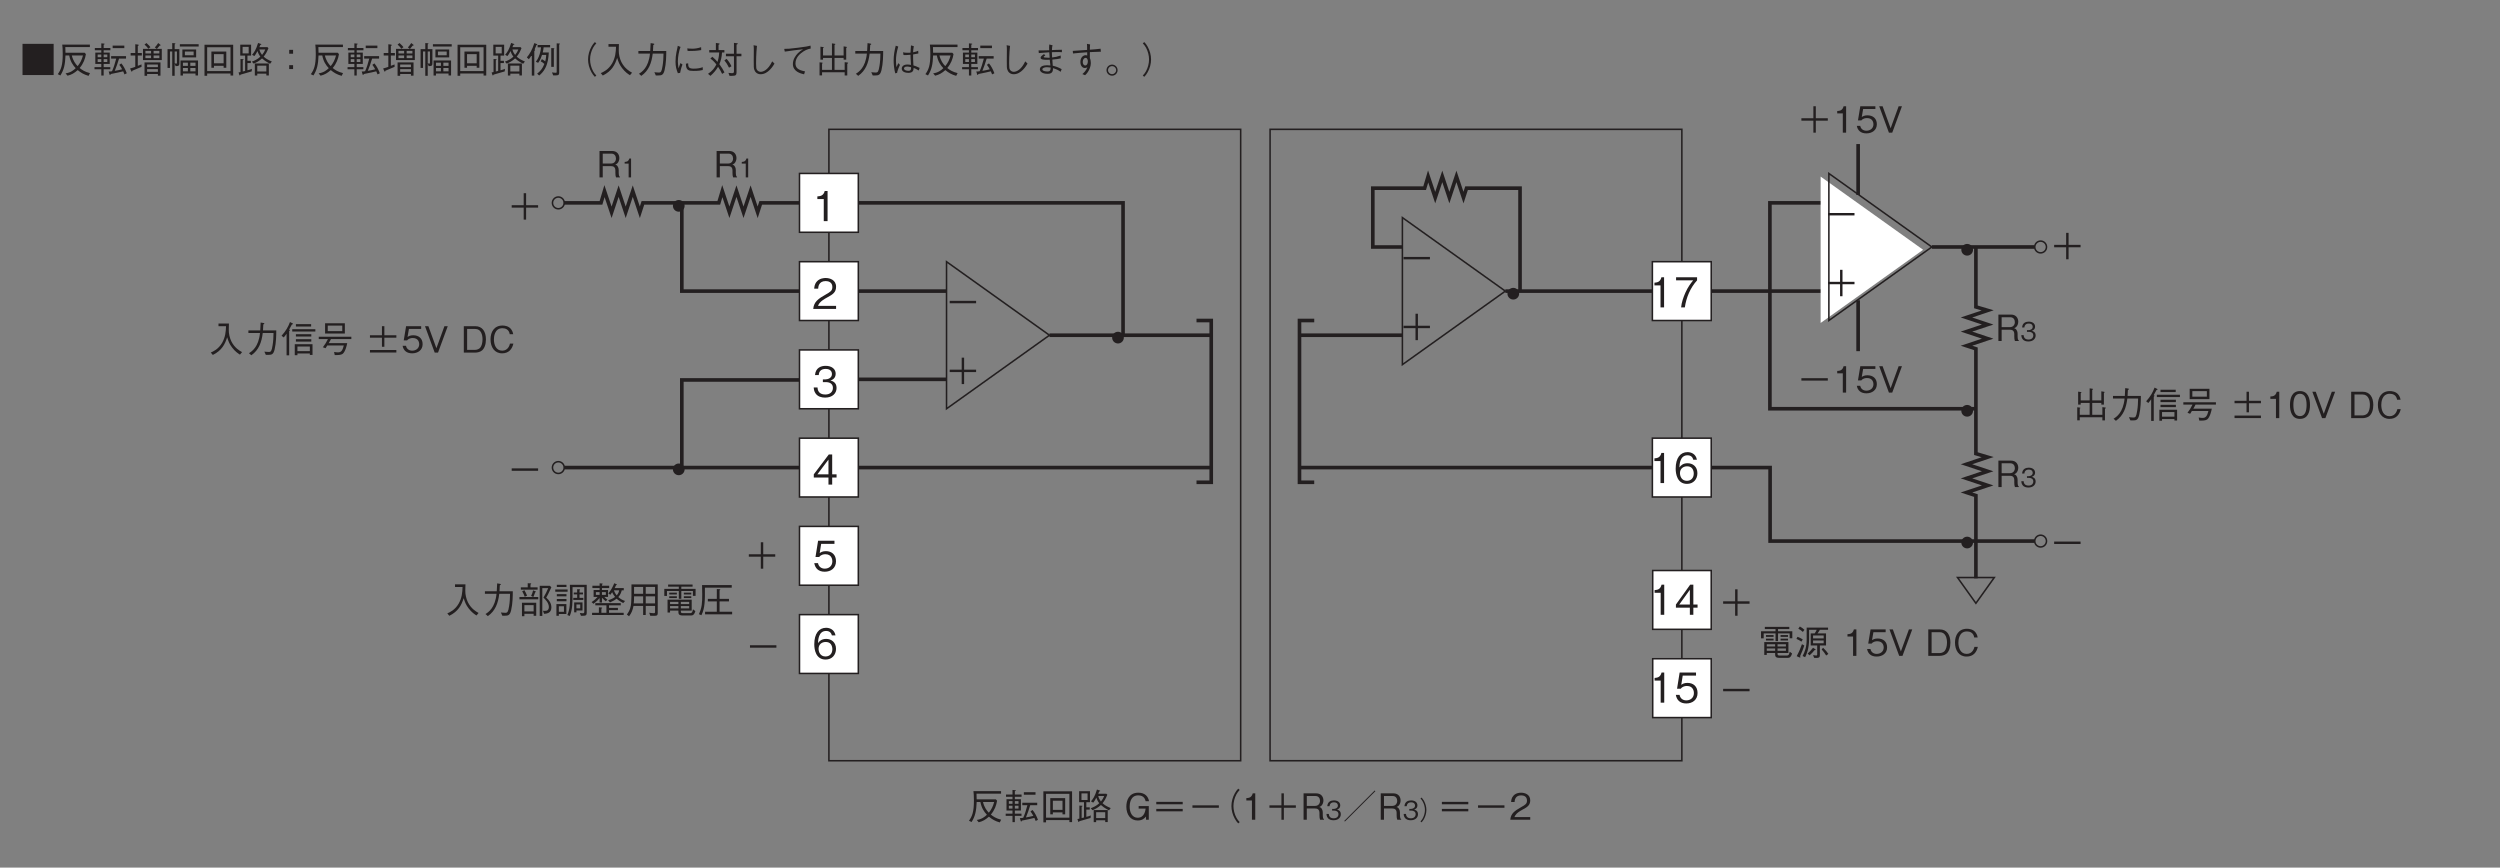 <?xml version="1.0" encoding="UTF-8"?>
<svg xmlns="http://www.w3.org/2000/svg" xmlns:xlink="http://www.w3.org/1999/xlink" width="481.89pt" height="167.24pt" viewBox="0 0 481.89 167.24" version="1.2">
<rect x="0" y="0" width="481.89" height="167.24" fill="#808080" stroke="none"/>
<defs>
<g>
<symbol overflow="visible" id="glyph0-0">
<path style="stroke:none;" d="M 0.703 0.844 L 6.266 0.844 L 6.266 -6.125 L 0.703 -6.125 Z M 3.484 -2.938 L 1.266 -5.781 L 5.703 -5.781 Z M 3.703 -2.641 L 5.922 -5.5 L 5.922 0.203 Z M 1.266 0.484 L 3.484 -2.359 L 5.703 0.484 Z M 1.047 -5.5 L 3.266 -2.641 L 1.047 0.203 Z M 1.047 -5.5 "/>
</symbol>
<symbol overflow="visible" id="glyph0-1">
<path style="stroke:none;" d="M 0.938 -2.312 L 3.25 -2.312 L 3.25 0 L 3.719 0 L 3.719 -2.312 L 6.031 -2.312 L 6.031 -2.781 L 3.719 -2.781 L 3.719 -5.094 L 3.25 -5.094 L 3.25 -2.781 L 0.938 -2.781 Z M 0.938 -2.312 "/>
</symbol>
<symbol overflow="visible" id="glyph0-2">
<path style="stroke:none;" d="M 0.938 -2.312 L 6.031 -2.312 L 6.031 -2.781 L 0.938 -2.781 Z M 0.938 -2.312 "/>
</symbol>
<symbol overflow="visible" id="glyph0-3">
<path style="stroke:none;" d="M 4.484 0 L 4.484 -0.109 C 4.375 -0.172 4.328 -0.234 4.297 -0.391 C 4.266 -0.531 4.25 -0.766 4.25 -0.984 L 4.25 -1.359 C 4.25 -1.516 4.234 -1.828 4.062 -2.094 C 3.922 -2.359 3.766 -2.406 3.578 -2.453 C 3.703 -2.516 3.844 -2.578 3.984 -2.703 C 4.234 -2.953 4.375 -3.344 4.375 -3.719 C 4.375 -4.359 4 -5.094 2.969 -5.094 L 0.547 -5.094 L 0.547 0 L 1.172 0 L 1.172 -2.172 L 2.766 -2.172 C 3.219 -2.172 3.609 -2 3.609 -1.312 L 3.609 -0.875 C 3.609 -0.453 3.641 -0.266 3.734 0 Z M 3.719 -3.641 C 3.719 -3.109 3.375 -2.672 2.781 -2.672 L 1.172 -2.672 L 1.172 -4.578 L 2.844 -4.578 C 3.453 -4.578 3.719 -4.125 3.719 -3.641 Z M 3.719 -3.641 "/>
</symbol>
<symbol overflow="visible" id="glyph0-4">
<path style="stroke:none;" d="M 0.484 -5.656 L 0.484 0.359 L 6.484 0.359 L 6.484 -5.656 Z M 0.484 -5.656 "/>
</symbol>
<symbol overflow="visible" id="glyph0-5">
<path style="stroke:none;" d="M 6.516 -0.016 C 5.531 -0.25 4.969 -0.641 4.531 -1 C 5.266 -1.875 5.578 -2.75 5.734 -3.672 L 5.5 -3.938 L 1.797 -3.938 C 1.797 -4.266 1.797 -4.562 1.766 -5.031 L 6.5 -5.031 L 6.5 -5.516 L 1.172 -5.516 C 1.219 -5.188 1.266 -4.594 1.266 -3.703 C 1.266 -1.484 0.922 -0.656 0.312 0.188 L 0.812 0.438 C 1.516 -0.656 1.734 -1.703 1.797 -3.422 L 2.516 -3.422 C 2.734 -2.25 3.234 -1.531 3.766 -0.969 C 3.375 -0.578 2.797 -0.109 1.812 0.031 L 2.188 0.484 C 2.984 0.297 3.516 -0.031 4.156 -0.594 C 4.781 -0.078 5.359 0.266 6.25 0.516 Z M 5.172 -3.422 C 4.938 -2.547 4.625 -1.953 4.141 -1.359 C 3.734 -1.781 3.266 -2.375 3.016 -3.422 Z M 5.172 -3.422 "/>
</symbol>
<symbol overflow="visible" id="glyph0-6">
<path style="stroke:none;" d="M 1.734 -4.859 L 0.484 -4.859 L 0.484 -4.422 L 1.734 -4.422 L 1.734 -3.969 L 0.578 -3.969 L 0.578 -1.781 L 1.734 -1.781 L 1.734 -1.172 L 0.422 -1.172 L 0.422 -0.75 L 1.734 -0.75 L 1.734 0.453 L 2.188 0.453 L 2.188 -0.75 L 3.469 -0.75 L 3.469 -1.172 L 2.188 -1.172 L 2.188 -1.781 L 3.359 -1.781 L 3.359 -3.969 L 2.188 -3.969 L 2.188 -4.422 L 3.484 -4.422 L 3.484 -4.859 L 2.188 -4.859 L 2.188 -5.5 C 2.297 -5.547 2.375 -5.562 2.375 -5.625 C 2.375 -5.688 2.281 -5.703 2.234 -5.703 L 1.734 -5.75 Z M 1.031 -3.078 L 1.031 -3.594 L 1.734 -3.594 L 1.734 -3.078 Z M 2.891 -3.078 L 2.188 -3.078 L 2.188 -3.594 L 2.891 -3.594 Z M 1.031 -2.156 L 1.031 -2.703 L 1.734 -2.703 L 1.734 -2.156 Z M 2.891 -2.156 L 2.188 -2.156 L 2.188 -2.703 L 2.891 -2.703 Z M 6.172 -4.828 L 6.172 -5.312 L 3.922 -5.312 L 3.922 -4.828 Z M 6.641 0.016 C 6.422 -0.625 6 -1.438 5.594 -1.891 L 5.203 -1.609 C 5.422 -1.344 5.594 -1.031 5.75 -0.75 C 5.312 -0.625 4.641 -0.5 4.328 -0.453 C 4.578 -1.031 4.938 -2.062 5.156 -2.812 L 6.5 -2.812 L 6.5 -3.281 L 3.625 -3.281 L 3.625 -2.812 L 4.609 -2.812 C 4.328 -1.766 4.125 -1.078 3.797 -0.375 C 3.5 -0.328 3.422 -0.328 3.156 -0.328 L 3.328 0.266 C 3.328 0.281 3.359 0.344 3.406 0.344 C 3.422 0.344 3.5 0.328 3.578 0.156 C 4.438 0 5.594 -0.266 5.953 -0.359 C 6.047 -0.141 6.141 0.062 6.203 0.234 Z M 6.641 0.016 "/>
</symbol>
<symbol overflow="visible" id="glyph0-7">
<path style="stroke:none;" d="M 6.422 -2.531 L 6.422 -4.688 L 5.484 -4.688 C 5.672 -4.906 5.828 -5.062 6.031 -5.328 C 6.156 -5.328 6.203 -5.328 6.203 -5.391 C 6.203 -5.438 6.156 -5.484 6.141 -5.484 L 5.734 -5.812 C 5.484 -5.422 5.281 -5.172 5.078 -4.969 L 5.469 -4.688 L 2.797 -4.688 L 2.797 -2.531 Z M 5.953 -3.797 L 4.844 -3.797 L 4.844 -4.297 L 5.953 -4.297 Z M 5.953 -2.906 L 4.844 -2.906 L 4.844 -3.422 L 5.953 -3.422 Z M 4.359 -3.797 L 3.266 -3.797 L 3.266 -4.297 L 4.359 -4.297 Z M 4.359 -2.906 L 3.266 -2.906 L 3.266 -3.422 L 4.359 -3.422 Z M 6.172 0.484 L 6.172 -2.078 L 3.094 -2.078 L 3.094 0.5 L 3.594 0.5 L 3.594 0.156 L 5.672 0.156 L 5.672 0.484 Z M 5.672 -1.172 L 3.594 -1.172 L 3.594 -1.672 L 5.672 -1.672 Z M 5.672 -0.266 L 3.594 -0.266 L 3.594 -0.781 L 5.672 -0.781 Z M 4.234 -5.016 C 4.109 -5.172 3.938 -5.406 3.469 -5.812 L 3.094 -5.516 C 3.422 -5.234 3.609 -5.016 3.828 -4.719 Z M 2.578 -3.406 L 2.578 -3.891 L 1.797 -3.891 L 1.797 -5.25 C 1.906 -5.297 1.984 -5.359 1.984 -5.406 C 1.984 -5.438 1.969 -5.5 1.828 -5.516 L 1.312 -5.578 L 1.312 -3.891 L 0.422 -3.891 L 0.422 -3.406 L 1.312 -3.406 L 1.312 -1.219 C 1.031 -1.125 0.734 -1.016 0.312 -0.906 L 0.547 -0.375 C 0.562 -0.328 0.594 -0.297 0.641 -0.297 C 0.703 -0.297 0.719 -0.344 0.766 -0.484 C 1.016 -0.578 2.25 -1.094 2.516 -1.219 L 2.516 -1.688 C 2.391 -1.641 2.047 -1.516 1.797 -1.422 L 1.797 -3.406 Z M 2.578 -3.406 "/>
</symbol>
<symbol overflow="visible" id="glyph0-8">
<path style="stroke:none;" d="M 6.438 0.438 L 6.438 -2.453 L 3.062 -2.453 L 3.062 0.453 L 3.531 0.453 L 3.531 0.062 L 5.953 0.062 L 5.953 0.438 Z M 3.531 -1.406 L 3.531 -2.031 L 4.484 -2.031 L 4.484 -1.406 Z M 5.953 -1.406 L 4.953 -1.406 L 4.953 -2.031 L 5.953 -2.031 Z M 3.531 -0.359 L 3.531 -1 L 4.484 -1 L 4.484 -0.359 Z M 5.953 -0.359 L 4.953 -0.359 L 4.953 -1 L 5.953 -1 Z M 2.844 -4.641 L 1.938 -4.641 L 1.938 -5.562 C 2.016 -5.609 2.078 -5.641 2.078 -5.703 C 2.078 -5.75 2 -5.766 1.938 -5.766 L 1.469 -5.812 L 1.469 -4.641 L 0.562 -4.641 L 0.562 -1.016 L 1.031 -1.016 L 1.031 -4.188 L 1.469 -4.188 L 1.469 0.5 L 1.938 0.5 L 1.938 -1.828 L 2.125 -1.359 C 2.75 -1.359 2.844 -1.469 2.844 -1.969 Z M 2.375 -4.188 L 2.375 -2.016 C 2.375 -1.938 2.375 -1.844 2.25 -1.844 C 2.125 -1.844 2 -1.875 1.938 -1.891 L 1.938 -4.188 Z M 6.078 -3.047 L 6.078 -4.578 L 3.422 -4.578 L 3.422 -3.047 Z M 5.594 -3.453 L 3.906 -3.453 L 3.906 -4.172 L 5.594 -4.172 Z M 6.562 -5.141 L 6.562 -5.594 L 2.938 -5.594 L 2.938 -5.141 Z M 6.562 -5.141 "/>
</symbol>
<symbol overflow="visible" id="glyph0-9">
<path style="stroke:none;" d="M 6.25 0.453 L 6.25 -5.484 L 0.719 -5.484 L 0.719 0.5 L 1.234 0.5 L 1.234 0.062 L 5.734 0.062 L 5.734 0.453 Z M 5.734 -0.406 L 1.234 -0.406 L 1.234 -5 L 5.734 -5 Z M 4.922 -1.047 L 4.922 -4.172 L 2.047 -4.172 L 2.047 -1.047 L 2.547 -1.047 L 2.547 -1.422 L 4.406 -1.422 L 4.406 -1.047 Z M 4.406 -1.906 L 2.547 -1.906 L 2.547 -3.672 L 4.406 -3.672 Z M 4.406 -1.906 "/>
</symbol>
<symbol overflow="visible" id="glyph0-10">
<path style="stroke:none;" d="M 6.734 -2.25 C 5.922 -2.594 5.578 -2.812 5.156 -3.188 C 5.547 -3.688 5.734 -3.984 6.078 -4.828 L 5.891 -5.016 L 4.328 -5.016 C 4.344 -5.078 4.484 -5.391 4.516 -5.469 C 4.609 -5.469 4.703 -5.484 4.703 -5.562 C 4.703 -5.609 4.656 -5.625 4.609 -5.641 L 4.078 -5.828 C 3.672 -4.469 3.297 -3.984 2.922 -3.547 L 3.359 -3.297 C 3.469 -3.438 3.672 -3.672 3.953 -4.266 C 4.094 -3.875 4.219 -3.578 4.516 -3.188 C 4.016 -2.688 3.297 -2.375 2.875 -2.219 L 3.234 -1.844 C 3.844 -2.109 4.266 -2.328 4.844 -2.844 C 5.188 -2.547 5.453 -2.312 6.391 -1.812 Z M 6.156 0.438 L 6.156 -1.875 L 3.453 -1.875 L 3.453 0.453 L 3.922 0.453 L 3.922 0.094 L 5.672 0.094 L 5.672 0.438 Z M 2.891 -0.844 C 2.625 -0.719 2.484 -0.672 2.031 -0.562 L 2.031 -1.953 L 2.688 -1.953 L 2.688 -2.391 L 2.031 -2.391 L 2.031 -3.391 L 2.734 -3.391 L 2.734 -5.5 L 0.641 -5.5 L 0.641 -3.391 L 1.578 -3.391 L 1.578 -0.438 C 1.531 -0.422 1.484 -0.406 1.125 -0.328 L 1.125 -2.5 C 1.188 -2.516 1.281 -2.578 1.281 -2.641 C 1.281 -2.703 1.234 -2.703 1.156 -2.703 L 0.688 -2.734 L 0.688 -0.219 C 0.625 -0.203 0.406 -0.156 0.312 -0.141 L 0.469 0.328 C 0.5 0.391 0.516 0.438 0.562 0.438 C 0.641 0.438 0.672 0.312 0.688 0.281 C 1.359 0.094 1.938 -0.062 2.844 -0.344 Z M 5.469 -4.578 C 5.297 -4.156 5.172 -3.922 4.844 -3.516 C 4.594 -3.859 4.453 -4.094 4.328 -4.578 Z M 5.672 -0.328 L 3.922 -0.328 L 3.922 -1.453 L 5.672 -1.453 Z M 2.266 -3.812 L 1.094 -3.812 L 1.094 -5.078 L 2.266 -5.078 Z M 2.266 -3.812 "/>
</symbol>
<symbol overflow="visible" id="glyph0-11">
<path style="stroke:none;" d="M 3.859 -4.5 L 3.109 -4.5 L 3.109 -3.75 L 3.859 -3.75 Z M 3.859 -1.547 L 3.109 -1.547 L 3.109 -0.797 L 3.859 -0.797 Z M 3.859 -1.547 "/>
</symbol>
<symbol overflow="visible" id="glyph0-12">
<path style="stroke:none;" d="M 0.516 -2.688 C 0.656 -2.844 0.797 -3.016 1.094 -3.5 L 1.094 0.469 L 1.578 0.469 L 1.578 -4.266 C 1.625 -4.328 1.734 -4.422 1.734 -4.453 C 1.734 -4.5 1.656 -4.562 1.641 -4.594 C 1.734 -4.797 1.781 -4.906 2 -5.438 C 2.094 -5.453 2.156 -5.453 2.156 -5.531 C 2.156 -5.578 2.094 -5.609 2.078 -5.609 L 1.578 -5.797 C 1.172 -4.484 0.688 -3.688 0.141 -3.047 Z M 4.844 -1.219 L 5.344 -1.219 L 5.344 -4.609 C 5.391 -4.656 5.438 -4.688 5.438 -4.734 C 5.438 -4.812 5.344 -4.812 5.312 -4.812 L 4.844 -4.844 Z M 3.203 -4 C 3.297 -4.391 3.328 -4.562 3.375 -4.984 L 4.625 -4.984 L 4.625 -5.438 L 2.219 -5.438 L 2.219 -4.984 L 2.875 -4.984 C 2.844 -4.734 2.797 -4.266 2.609 -3.656 C 2.375 -2.875 2.047 -2.438 1.875 -2.188 L 2.328 -2 C 2.75 -2.562 2.969 -3.203 3.062 -3.516 L 3.875 -3.516 C 3.844 -3 3.797 -2.703 3.688 -2.281 C 3.359 -2.531 3.219 -2.609 3.031 -2.703 L 2.812 -2.281 C 3.125 -2.125 3.281 -2 3.516 -1.781 C 3.125 -0.797 2.703 -0.375 2.125 0.094 L 2.516 0.453 C 2.844 0.172 3.344 -0.266 3.703 -1 C 4.203 -1.984 4.297 -2.906 4.375 -4 Z M 5.891 -0.281 C 5.891 -0.156 5.891 -0.078 5.688 -0.078 C 5.484 -0.078 5.219 -0.125 4.984 -0.156 L 5.219 0.422 L 5.797 0.422 C 6.328 0.422 6.375 0.219 6.375 -0.188 L 6.375 -5.516 C 6.438 -5.547 6.516 -5.594 6.516 -5.656 C 6.516 -5.703 6.453 -5.719 6.406 -5.719 L 5.891 -5.75 Z M 5.891 -0.281 "/>
</symbol>
<symbol overflow="visible" id="glyph0-13">
<path style="stroke:none;" d="M 6.281 -6 C 6 -5.688 5.828 -5.5 5.625 -5.109 C 5.203 -4.359 4.969 -3.484 4.969 -2.641 C 4.969 -1.812 5.203 -0.938 5.625 -0.188 C 5.828 0.203 6 0.391 6.281 0.703 L 6.562 0.453 C 6.297 0.156 6.141 -0.016 5.938 -0.391 C 5.562 -1.094 5.359 -1.891 5.359 -2.641 C 5.359 -3.406 5.562 -4.203 5.938 -4.906 C 6.141 -5.281 6.297 -5.453 6.562 -5.75 Z M 6.281 -6 "/>
</symbol>
<symbol overflow="visible" id="glyph0-14">
<path style="stroke:none;" d="M 6.484 -0.094 C 6 -0.359 5.062 -0.891 4.422 -2.156 C 4.094 -2.828 3.906 -3.672 3.922 -4.406 C 3.922 -4.516 3.938 -5.031 3.938 -5.141 C 3.953 -5.391 3.953 -5.469 3.953 -5.609 L 1.938 -5.609 L 1.938 -5.094 L 3.391 -5.094 C 3.359 -4.062 3.266 -2.984 2.641 -1.891 C 1.922 -0.656 0.922 -0.219 0.453 -0.016 L 0.844 0.453 C 2.562 -0.391 3.203 -1.625 3.609 -2.953 C 3.844 -2.203 4.016 -1.703 4.547 -1 C 5.156 -0.188 5.734 0.172 6.078 0.391 Z M 6.484 -0.094 "/>
</symbol>
<symbol overflow="visible" id="glyph0-15">
<path style="stroke:none;" d="M 1.297 0.516 C 2.75 -0.5 3.281 -1.984 3.5 -3.781 L 5.578 -3.781 C 5.562 -2.969 5.531 -2.172 5.391 -1.375 C 5.219 -0.281 5.078 -0.125 4.672 -0.125 C 4.391 -0.125 4.031 -0.172 3.812 -0.188 L 4.094 0.438 L 4.547 0.438 C 5.219 0.438 5.547 0.359 5.781 -0.578 C 6.094 -1.891 6.109 -3.422 6.109 -4.281 L 3.547 -4.281 C 3.578 -4.75 3.578 -4.781 3.609 -5.422 C 3.766 -5.516 3.812 -5.547 3.812 -5.609 C 3.812 -5.672 3.688 -5.688 3.672 -5.703 L 3.094 -5.797 C 3.047 -4.828 3.031 -4.5 3.016 -4.281 L 0.734 -4.281 L 0.734 -3.781 L 2.969 -3.781 C 2.703 -1.047 1.375 -0.219 0.844 0.109 Z M 1.297 0.516 "/>
</symbol>
<symbol overflow="visible" id="glyph0-16">
<path style="stroke:none;" d="M 1.359 -5.281 C 1.344 -5.203 1.344 -5.172 1.281 -4.875 C 1.25 -4.719 1.234 -4.641 1.094 -4 C 1 -3.625 0.922 -2.797 0.922 -2.203 C 0.922 -1.281 1.094 -0.703 1.375 0 L 1.812 -0.062 C 2 -1.031 2.172 -1.422 2.266 -1.672 L 1.875 -1.953 C 1.656 -1.297 1.594 -1.156 1.5 -0.922 C 1.484 -1.062 1.484 -1.094 1.453 -1.297 C 1.422 -1.609 1.375 -1.922 1.375 -2.297 C 1.375 -2.766 1.438 -3.219 1.516 -3.672 C 1.641 -4.406 1.766 -4.734 1.891 -5.062 Z M 3.25 -4.297 C 3.344 -4.281 3.422 -4.281 3.594 -4.281 C 4.312 -4.281 4.812 -4.281 5.875 -4.453 L 5.859 -5.016 C 5.219 -4.781 4.531 -4.719 4.188 -4.719 C 3.656 -4.719 3.375 -4.766 3.188 -4.781 Z M 2.922 -1.828 C 2.922 -0.5 3.516 -0.438 4.406 -0.438 C 5.406 -0.438 5.797 -0.516 6.172 -0.609 L 6.172 -1.156 C 5.703 -1 5.266 -0.875 4.438 -0.875 C 3.938 -0.875 3.5 -0.922 3.391 -1.438 C 3.375 -1.5 3.359 -1.828 3.359 -1.906 Z M 2.922 -1.828 "/>
</symbol>
<symbol overflow="visible" id="glyph0-17">
<path style="stroke:none;" d="M 6.656 -3.266 L 6.656 -3.75 L 5.719 -3.75 L 5.719 -5.5 C 5.875 -5.578 5.969 -5.625 5.969 -5.688 C 5.969 -5.75 5.875 -5.766 5.781 -5.781 L 5.219 -5.844 L 5.219 -3.75 L 3.672 -3.75 L 3.672 -3.266 L 5.219 -3.266 L 5.219 -0.422 C 5.219 -0.141 5.203 0 4.844 0 C 4.672 0 4.453 -0.016 4.156 -0.062 L 4.359 0.516 C 4.797 0.531 5.172 0.5 5.328 0.469 C 5.719 0.391 5.719 0.062 5.719 -0.328 L 5.719 -3.266 Z M 4.734 -1.328 C 4.562 -1.734 4.312 -2.172 3.797 -2.766 L 3.375 -2.469 C 3.719 -2.062 3.938 -1.719 4.266 -1.062 Z M 3.391 -0.156 C 3.141 -0.656 2.844 -1.156 2.406 -1.734 C 2.703 -2.406 2.859 -3.078 2.922 -4 L 3.375 -4 L 3.375 -4.453 L 2.25 -4.453 L 2.25 -5.484 C 2.422 -5.562 2.453 -5.594 2.453 -5.641 C 2.453 -5.719 2.344 -5.734 2.266 -5.75 L 1.734 -5.828 L 1.734 -4.453 L 0.453 -4.453 L 0.453 -4 L 2.375 -4 C 2.328 -3.062 2.156 -2.516 2.047 -2.172 C 1.781 -2.5 1.516 -2.781 1.047 -3.172 L 0.672 -2.812 C 0.969 -2.609 1.328 -2.328 1.828 -1.688 C 1.5 -1.031 1.094 -0.453 0.219 0.125 L 0.688 0.516 C 1.281 -0.016 1.75 -0.531 2.156 -1.234 C 2.516 -0.719 2.734 -0.281 2.938 0.141 Z M 3.391 -0.156 "/>
</symbol>
<symbol overflow="visible" id="glyph0-18">
<path style="stroke:none;" d="M 2.031 -5.391 C 2.078 -5.078 2.078 -4.719 2.078 -4.406 C 2.078 -4.109 2.062 -2.688 2.062 -2.359 C 2.062 -1.219 2.062 -0.984 2.172 -0.672 C 2.297 -0.25 2.703 0.203 3.391 0.203 C 4.859 0.203 5.812 -1.422 6.062 -1.844 L 5.625 -2.281 C 4.781 -0.531 3.844 -0.266 3.391 -0.266 C 3.219 -0.266 2.812 -0.344 2.625 -0.766 C 2.578 -0.859 2.516 -1 2.516 -1.859 C 2.516 -2.016 2.516 -3.844 2.688 -5.266 Z M 2.031 -5.391 "/>
</symbol>
<symbol overflow="visible" id="glyph0-19">
<path style="stroke:none;" d="M 1.078 -4.156 C 2.234 -4.328 3.578 -4.516 4.609 -4.609 C 4.203 -4.359 3.938 -4.188 3.625 -3.875 C 3.141 -3.375 2.641 -2.656 2.641 -1.766 C 2.641 -0.312 4.125 0.062 4.797 0.219 L 4.984 -0.344 C 3.641 -0.609 3.141 -1.016 3.141 -1.906 C 3.141 -2.266 3.25 -3.094 4.234 -3.875 C 4.781 -4.312 5.406 -4.641 6.078 -4.75 L 6.047 -5.312 C 5.547 -5.188 5.156 -5.094 3.609 -4.906 C 2.047 -4.703 1.594 -4.688 0.969 -4.688 Z M 1.078 -4.156 "/>
</symbol>
<symbol overflow="visible" id="glyph0-20">
<path style="stroke:none;" d="M 1.297 -0.172 L 5.656 -0.172 L 5.656 0.438 L 6.156 0.438 L 6.156 -1.797 C 6.203 -1.828 6.328 -1.922 6.328 -1.984 C 6.328 -2.016 6.266 -2.047 6.156 -2.062 L 5.656 -2.125 L 5.656 -0.641 L 3.703 -0.641 L 3.703 -2.938 L 5.453 -2.938 L 5.453 -2.609 L 5.953 -2.609 L 5.953 -4.875 C 6.031 -4.906 6.094 -4.969 6.094 -5 C 6.094 -5.062 6 -5.078 5.938 -5.094 L 5.453 -5.172 L 5.453 -3.422 L 3.703 -3.422 L 3.703 -5.453 C 3.812 -5.516 3.859 -5.547 3.859 -5.594 C 3.859 -5.656 3.766 -5.672 3.703 -5.672 L 3.203 -5.75 L 3.203 -3.422 L 1.484 -3.422 L 1.484 -4.828 C 1.531 -4.844 1.625 -4.906 1.625 -4.953 C 1.625 -5.031 1.516 -5.031 1.438 -5.047 L 0.984 -5.109 L 0.984 -2.609 L 1.484 -2.609 L 1.484 -2.938 L 3.203 -2.938 L 3.203 -0.641 L 1.297 -0.641 L 1.297 -1.859 C 1.344 -1.875 1.422 -1.891 1.422 -1.953 C 1.422 -2.016 1.297 -2.031 1.25 -2.047 L 0.812 -2.094 L 0.812 0.422 L 1.297 0.422 Z M 1.297 -0.172 "/>
</symbol>
<symbol overflow="visible" id="glyph0-21">
<path style="stroke:none;" d="M 6.172 -1.016 C 5.656 -1.281 5.328 -1.391 4.969 -1.5 C 4.906 -2.391 4.906 -3.109 4.906 -3.609 C 5.406 -3.688 5.672 -3.75 5.922 -3.797 L 5.891 -4.328 C 5.688 -4.234 5.453 -4.125 4.906 -4.031 C 4.906 -4.188 4.938 -4.734 5.047 -5.203 L 4.5 -5.359 C 4.469 -4.891 4.422 -4.281 4.406 -3.953 C 4.266 -3.938 4.125 -3.938 3.844 -3.938 C 3.391 -3.938 3.234 -3.969 2.969 -4.031 L 3.062 -3.5 C 3.344 -3.484 3.906 -3.484 4.406 -3.547 C 4.406 -3.078 4.422 -2.922 4.5 -1.594 C 4.281 -1.641 4.031 -1.672 3.812 -1.672 C 3 -1.672 2.719 -1.234 2.719 -0.875 C 2.719 -0.234 3.484 -0.062 3.984 -0.062 C 4.922 -0.062 4.984 -0.578 5.016 -1.016 C 5.25 -0.922 5.484 -0.844 6 -0.516 Z M 4.516 -1.156 C 4.531 -0.75 4.516 -0.453 4 -0.453 C 3.562 -0.453 3.156 -0.625 3.156 -0.906 C 3.156 -1.016 3.219 -1.281 3.75 -1.281 C 3.906 -1.281 4.188 -1.234 4.516 -1.156 Z M 1.828 -0.062 C 1.859 -0.266 1.875 -0.406 2.062 -0.875 C 2.188 -1.234 2.312 -1.453 2.375 -1.594 L 2.062 -1.938 C 2.016 -1.828 1.766 -1.297 1.703 -1.172 C 1.656 -1.531 1.609 -1.828 1.609 -2.453 C 1.609 -3.203 1.703 -3.938 2.047 -5.141 L 1.562 -5.297 C 1.312 -4.359 1.156 -3.391 1.156 -2.406 C 1.156 -1.812 1.234 -0.781 1.469 0.031 Z M 1.828 -0.062 "/>
</symbol>
<symbol overflow="visible" id="glyph0-22">
<path style="stroke:none;" d="M 5.484 -3.406 C 4.766 -3.172 4.438 -3.094 3.828 -3.031 C 3.812 -3.312 3.781 -3.906 3.781 -4.047 C 4.047 -4.062 4.516 -4.078 4.984 -4.078 C 5.375 -4.078 5.516 -4.062 5.719 -4.047 L 5.719 -4.516 C 4.922 -4.516 4.156 -4.469 3.797 -4.453 C 3.812 -4.766 3.828 -5.141 3.922 -5.375 L 3.281 -5.531 C 3.266 -5.391 3.25 -5.266 3.25 -4.922 C 3.25 -4.703 3.266 -4.578 3.266 -4.422 C 2.109 -4.375 1.547 -4.391 1.219 -4.391 L 1.266 -3.875 C 1.547 -3.891 2.969 -4 3.281 -4.031 C 3.328 -3.391 3.328 -3.312 3.359 -2.984 C 3.312 -3 3.078 -2.984 3.016 -2.984 C 2.422 -2.984 2.203 -3.031 2.203 -3.156 C 2.203 -3.203 2.234 -3.219 2.312 -3.266 C 2.453 -3.375 2.469 -3.391 2.531 -3.453 L 2.25 -3.672 C 1.938 -3.453 1.609 -3.219 1.609 -2.969 C 1.609 -2.609 2.297 -2.578 2.797 -2.578 C 3.109 -2.578 3.25 -2.578 3.375 -2.594 C 3.391 -2.438 3.484 -1.656 3.5 -1.484 C 3.156 -1.516 2.969 -1.531 2.844 -1.531 C 2.109 -1.531 1.469 -1.297 1.469 -0.75 C 1.469 -0.344 1.891 0.125 2.969 0.125 C 3.984 0.125 4 -0.516 4 -0.969 C 4.75 -0.75 5.094 -0.547 5.469 -0.266 L 5.672 -0.781 C 4.922 -1.188 4.5 -1.312 3.953 -1.438 C 3.922 -1.969 3.875 -2.391 3.875 -2.625 C 4.234 -2.656 4.969 -2.719 5.5 -2.859 Z M 3.547 -1.094 C 3.547 -0.625 3.5 -0.328 2.938 -0.328 C 2.594 -0.328 1.953 -0.406 1.953 -0.75 C 1.953 -1 2.359 -1.156 2.828 -1.156 C 3.016 -1.156 3.203 -1.141 3.547 -1.094 Z M 3.547 -1.094 "/>
</symbol>
<symbol overflow="visible" id="glyph0-23">
<path style="stroke:none;" d="M 3.578 -5.656 C 3.609 -5.391 3.609 -5.141 3.609 -4.484 C 2.844 -4.438 1.609 -4.344 0.844 -4.297 L 0.891 -3.797 C 1.734 -3.891 2.891 -3.984 3.625 -4.031 L 3.625 -3.406 C 3.547 -3.438 3.469 -3.469 3.312 -3.469 C 2.891 -3.469 2.312 -3.062 2.312 -2.172 C 2.312 -1.422 2.719 -1 3.156 -1 C 3.172 -1 3.422 -1 3.672 -1.141 C 3.375 -0.406 2.906 -0.016 2.688 0.172 L 3.219 0.391 C 3.438 0.188 3.562 0.062 3.75 -0.219 C 4.031 -0.641 4.328 -1.297 4.328 -1.938 C 4.328 -2.172 4.281 -2.641 4.141 -2.906 C 4.141 -3.062 4.125 -3.875 4.141 -4.062 C 4.578 -4.094 5.312 -4.125 6.266 -4.141 L 6.203 -4.719 C 5.625 -4.641 4.891 -4.578 4.141 -4.531 C 4.141 -5.031 4.156 -5.281 4.188 -5.547 Z M 3.312 -2.953 C 3.688 -2.953 3.75 -2.484 3.75 -2.266 C 3.75 -1.812 3.547 -1.484 3.25 -1.484 C 3.047 -1.484 2.766 -1.672 2.766 -2.172 C 2.766 -2.656 3.047 -2.953 3.312 -2.953 Z M 3.312 -2.953 "/>
</symbol>
<symbol overflow="visible" id="glyph0-24">
<path style="stroke:none;" d="M 1.453 -1.656 C 0.859 -1.656 0.375 -1.188 0.375 -0.578 C 0.375 0 0.859 0.484 1.453 0.484 C 2.047 0.484 2.516 0 2.516 -0.578 C 2.516 -1.188 2.031 -1.656 1.453 -1.656 Z M 1.453 -1.359 C 1.875 -1.359 2.234 -1.031 2.234 -0.578 C 2.234 -0.156 1.875 0.188 1.453 0.188 C 1.016 0.188 0.672 -0.156 0.672 -0.578 C 0.672 -1.031 1.031 -1.359 1.453 -1.359 Z M 1.453 -1.359 "/>
</symbol>
<symbol overflow="visible" id="glyph0-25">
<path style="stroke:none;" d="M 0.688 0.703 C 0.969 0.391 1.141 0.203 1.344 -0.188 C 1.766 -0.938 2 -1.812 2 -2.641 C 2 -3.484 1.766 -4.359 1.344 -5.109 C 1.141 -5.5 0.969 -5.688 0.688 -6 L 0.406 -5.75 C 0.672 -5.453 0.828 -5.281 1.031 -4.906 C 1.406 -4.203 1.609 -3.406 1.609 -2.641 C 1.609 -1.891 1.406 -1.094 1.031 -0.391 C 0.828 -0.016 0.672 0.156 0.406 0.453 Z M 0.688 0.703 "/>
</symbol>
<symbol overflow="visible" id="glyph0-26">
<path style="stroke:none;" d="M 3.219 0.5 L 3.219 0.172 L 5.609 0.172 L 5.609 0.453 L 6.125 0.453 L 6.125 -1.625 L 2.703 -1.625 L 2.703 0.5 Z M 5.609 -0.281 L 3.219 -0.281 L 3.219 -1.172 L 5.609 -1.172 Z M 0.578 -2.922 C 0.859 -3.25 1.031 -3.5 1.125 -3.641 L 1.125 0.531 L 1.625 0.531 L 1.625 -4.125 C 1.656 -4.141 1.766 -4.25 1.766 -4.328 C 1.766 -4.391 1.688 -4.406 1.609 -4.422 C 1.781 -4.703 1.922 -4.969 2.141 -5.406 C 2.266 -5.453 2.359 -5.484 2.359 -5.547 C 2.359 -5.609 2.281 -5.641 2.25 -5.656 L 1.781 -5.891 C 1.422 -4.953 1.016 -4.203 0.156 -3.25 Z M 5.859 -5.031 L 5.859 -5.484 L 2.922 -5.484 L 2.922 -5.031 Z M 5.891 -3.094 L 5.891 -3.547 L 2.922 -3.547 L 2.922 -3.094 Z M 5.891 -2.125 L 5.891 -2.578 L 2.922 -2.578 L 2.922 -2.125 Z M 6.672 -4.062 L 6.672 -4.516 L 2.219 -4.516 L 2.219 -4.062 Z M 6.672 -4.062 "/>
</symbol>
<symbol overflow="visible" id="glyph0-27">
<path style="stroke:none;" d="M 5.391 -3.672 L 5.391 -5.656 L 1.578 -5.656 L 1.578 -3.672 Z M 4.891 -4.141 L 2.094 -4.141 L 2.094 -5.203 L 4.891 -5.203 Z M 6.641 -2.609 L 6.641 -3.062 L 0.359 -3.062 L 0.359 -2.609 L 2.125 -2.609 C 1.844 -2.031 1.578 -1.578 1.156 -1.031 L 1.672 -0.844 C 1.719 -0.906 1.953 -1.297 2 -1.375 L 5.188 -1.375 C 4.953 -0.438 4.703 -0.047 4.078 -0.047 C 3.938 -0.047 3.672 -0.062 3.312 -0.125 L 3.438 0.469 C 4.141 0.484 4.625 0.469 4.953 0.25 C 5.484 -0.141 5.797 -1.484 5.844 -1.828 L 2.281 -1.828 C 2.438 -2.062 2.562 -2.312 2.703 -2.609 Z M 6.641 -2.609 "/>
</symbol>
<symbol overflow="visible" id="glyph0-28">
<path style="stroke:none;" d=""/>
</symbol>
<symbol overflow="visible" id="glyph0-29">
<path style="stroke:none;" d="M 0.938 -0.016 L 6.031 -0.016 L 6.031 -0.5 L 0.938 -0.5 Z M 0.938 -2.875 L 3.25 -2.875 L 3.25 -1.125 L 3.719 -1.125 L 3.719 -2.875 L 6.031 -2.875 L 6.031 -3.344 L 3.719 -3.344 L 3.719 -5.094 L 3.25 -5.094 L 3.25 -3.344 L 0.938 -3.344 Z M 0.938 -2.875 "/>
</symbol>
<symbol overflow="visible" id="glyph0-30">
<path style="stroke:none;" d="M 4.125 -1.625 C 4.125 -2.75 3.359 -3.344 2.312 -3.344 C 1.703 -3.344 1.406 -3.141 1.219 -3.016 L 1.484 -4.562 L 3.844 -4.562 L 3.844 -5.094 L 0.938 -5.094 L 0.484 -2.359 L 1.141 -2.359 C 1.422 -2.734 1.922 -2.812 2.234 -2.812 C 3.375 -2.812 3.469 -1.859 3.469 -1.625 C 3.469 -0.812 2.828 -0.375 2.109 -0.375 C 1.531 -0.375 1.031 -0.703 0.922 -1.312 L 0.266 -1.312 C 0.422 -0.438 1.016 0.141 2.109 0.141 C 3.188 0.141 4.125 -0.469 4.125 -1.625 Z M 4.125 -1.625 "/>
</symbol>
<symbol overflow="visible" id="glyph0-31">
<path style="stroke:none;" d="M 4.578 -5.094 L 3.938 -5.094 L 2.391 -0.844 L 0.844 -5.094 L 0.188 -5.094 L 2.062 0 L 2.703 0 Z M 4.578 -5.094 "/>
</symbol>
<symbol overflow="visible" id="glyph0-32">
<path style="stroke:none;" d="M 4.844 -2.531 C 4.844 -4.047 4.172 -5.094 2.781 -5.094 L 0.578 -5.094 L 0.578 0 L 2.781 0 C 3.156 0 3.734 -0.109 4.094 -0.422 C 4.547 -0.812 4.844 -1.562 4.844 -2.531 Z M 4.188 -2.547 C 4.188 -1.844 4 -1.25 3.734 -0.938 C 3.562 -0.734 3.188 -0.531 2.766 -0.531 L 1.219 -0.531 L 1.219 -4.562 L 2.766 -4.562 C 3.938 -4.562 4.188 -3.375 4.188 -2.547 Z M 4.188 -2.547 "/>
</symbol>
<symbol overflow="visible" id="glyph0-33">
<path style="stroke:none;" d="M 4.844 -1.734 L 4.188 -1.734 C 4.125 -1.484 3.859 -0.375 2.688 -0.375 C 1.484 -0.375 1.094 -1.547 1.094 -2.531 C 1.094 -3.016 1.188 -4.703 2.734 -4.703 C 3.281 -4.703 4 -4.484 4.141 -3.547 L 4.812 -3.547 C 4.781 -3.75 4.703 -4.062 4.469 -4.422 C 3.984 -5.156 3.094 -5.219 2.75 -5.219 C 1.156 -5.219 0.438 -4 0.438 -2.562 C 0.438 -1.047 1.203 0.141 2.672 0.141 C 3.969 0.141 4.609 -0.688 4.844 -1.734 Z M 4.844 -1.734 "/>
</symbol>
<symbol overflow="visible" id="glyph0-34">
<path style="stroke:none;" d="M 4.828 -3.578 C 4.656 -4.562 3.969 -5.219 2.766 -5.219 C 0.938 -5.219 0.453 -3.703 0.453 -2.531 C 0.453 -1.031 1.234 0.141 2.641 0.141 C 3.562 0.141 3.953 -0.297 4.25 -0.625 L 4.25 0 L 4.781 0 L 4.781 -2.641 L 2.828 -2.641 L 2.828 -2.156 L 4.172 -2.156 C 4.125 -1.812 3.953 -0.391 2.641 -0.391 C 1.594 -0.391 1.094 -1.375 1.094 -2.531 C 1.094 -3.047 1.203 -4.703 2.75 -4.703 C 3.906 -4.703 4.094 -3.875 4.172 -3.578 Z M 4.828 -3.578 "/>
</symbol>
<symbol overflow="visible" id="glyph0-35">
<path style="stroke:none;" d="M 0.938 -2.984 L 6.031 -2.984 L 6.031 -3.453 L 0.938 -3.453 Z M 6.031 -2.094 L 0.938 -2.094 L 0.938 -1.625 L 6.031 -1.625 Z M 6.031 -2.094 "/>
</symbol>
<symbol overflow="visible" id="glyph0-36">
<path style="stroke:none;" d="M 2.594 0 L 2.594 -5.094 L 2.109 -5.094 C 1.891 -4.234 1.328 -4.203 0.875 -4.172 L 0.875 -3.719 L 1.953 -3.719 L 1.953 0 Z M 2.594 0 "/>
</symbol>
<symbol overflow="visible" id="glyph0-37">
<path style="stroke:none;" d="M 6.484 -5.516 L 6.344 -5.641 L 0.484 0.219 L 0.609 0.344 Z M 6.484 -5.516 "/>
</symbol>
<symbol overflow="visible" id="glyph0-38">
<path style="stroke:none;" d="M 4.031 0 L 4.031 -0.516 L 0.984 -0.516 C 1.125 -0.844 1.297 -1.281 2.578 -1.969 C 3.516 -2.453 4.031 -2.844 4.031 -3.75 C 4.031 -4.891 2.984 -5.219 2.266 -5.219 C 2.016 -5.219 1.281 -5.188 0.797 -4.641 C 0.391 -4.203 0.375 -3.719 0.344 -3.422 L 1.016 -3.422 C 1.031 -3.688 1.078 -4.703 2.281 -4.703 C 2.75 -4.703 3.406 -4.516 3.406 -3.703 C 3.406 -3.062 3.062 -2.875 2.312 -2.453 C 1.031 -1.719 0.281 -1.219 0.188 0 Z M 4.031 0 "/>
</symbol>
<symbol overflow="visible" id="glyph0-39">
<path style="stroke:none;" d="M 4.125 -2.547 C 4.125 -3.812 3.75 -5.219 2.188 -5.219 C 0.641 -5.219 0.266 -3.828 0.266 -2.547 C 0.266 -1.266 0.641 0.141 2.188 0.141 C 3.75 0.141 4.125 -1.266 4.125 -2.547 Z M 3.469 -2.547 C 3.469 -1.359 3.172 -0.391 2.188 -0.391 C 1.219 -0.391 0.922 -1.359 0.922 -2.547 C 0.922 -3.688 1.203 -4.703 2.188 -4.703 C 3.172 -4.703 3.469 -3.719 3.469 -2.547 Z M 3.469 -2.547 "/>
</symbol>
<symbol overflow="visible" id="glyph0-40">
<path style="stroke:none;" d="M 0.906 0.531 L 1.375 0.531 L 1.375 0.062 L 3.156 0.062 L 3.156 0.453 L 3.656 0.453 L 3.656 -2.062 L 0.906 -2.062 Z M 1.375 -0.391 L 1.375 -1.609 L 3.156 -1.609 L 3.156 -0.391 Z M 2.016 -5.031 L 0.688 -5.031 L 0.688 -4.578 L 3.922 -4.578 L 3.922 -5.031 L 2.547 -5.031 L 2.547 -5.578 C 2.594 -5.609 2.688 -5.672 2.688 -5.734 C 2.688 -5.797 2.594 -5.797 2.578 -5.797 L 2.016 -5.828 Z M 0.953 -4.266 C 1.188 -3.859 1.312 -3.562 1.438 -3.219 L 1.891 -3.422 C 1.734 -3.812 1.609 -4.109 1.375 -4.484 Z M 6.281 -5.328 L 4.328 -5.328 L 4.328 0.484 L 4.828 0.484 L 4.828 -4.875 L 5.969 -4.875 C 5.688 -4.234 5.422 -3.672 5.047 -3.047 C 5.391 -2.719 6.094 -2.047 6.094 -1.219 C 6.094 -1.062 6.047 -0.844 5.906 -0.688 C 5.781 -0.531 5.578 -0.5 5.312 -0.5 C 5.172 -0.5 5.062 -0.516 4.953 -0.516 L 5.172 0.078 C 5.734 0.047 6.578 -0.094 6.578 -1.156 C 6.578 -1.938 6.172 -2.547 5.578 -3.047 C 5.75 -3.344 6.062 -3.875 6.578 -5.047 Z M 3.094 -3.172 C 3.156 -3.297 3.281 -3.547 3.453 -4.078 C 3.531 -4.094 3.594 -4.125 3.594 -4.172 C 3.594 -4.219 3.531 -4.266 3.5 -4.266 L 3.047 -4.453 C 2.969 -4.078 2.859 -3.719 2.672 -3.391 L 3.062 -3.172 L 0.422 -3.172 L 0.422 -2.719 L 4.047 -2.719 L 4.047 -3.172 Z M 3.094 -3.172 "/>
</symbol>
<symbol overflow="visible" id="glyph0-41">
<path style="stroke:none;" d="M 6.422 -0.188 L 6.422 -5.516 L 3.172 -5.516 C 3.203 -4.797 3.219 -4.266 3.219 -3.359 C 3.219 -2.109 3.188 -0.828 2.688 0.312 L 3.156 0.484 C 3.422 -0.156 3.562 -0.844 3.625 -1.547 C 3.688 -2.188 3.688 -2.609 3.688 -5.078 L 5.953 -5.078 L 5.953 -0.359 C 5.953 -0.156 5.922 -0.031 5.688 -0.031 C 5.578 -0.031 5.312 -0.062 5.094 -0.094 L 5.312 0.453 C 6.219 0.453 6.422 0.453 6.422 -0.188 Z M 2.516 -5.094 L 2.516 -5.516 L 0.656 -5.516 L 0.656 -5.094 Z M 5.609 -0.578 L 5.609 -2.125 L 4 -2.125 L 4 -0.219 L 4.438 -0.219 L 4.438 -0.578 Z M 5.172 -0.984 L 4.438 -0.984 L 4.438 -1.734 L 5.172 -1.734 Z M 2.5 0.109 L 2.5 -1.812 L 0.578 -1.812 L 0.578 0.453 L 1.047 0.453 L 1.047 0.109 Z M 2.031 -0.312 L 1.047 -0.312 L 1.047 -1.391 L 2.031 -1.391 Z M 5.766 -2.609 L 5.766 -3 L 5.031 -3 L 5.031 -3.672 L 5.703 -3.672 L 5.703 -4.031 L 5.031 -4.031 L 5.031 -4.422 C 5.125 -4.531 5.141 -4.547 5.141 -4.578 C 5.141 -4.625 5.109 -4.641 5.016 -4.656 L 4.578 -4.672 L 4.578 -4.031 L 3.922 -4.031 L 3.922 -3.672 L 4.578 -3.672 L 4.578 -3 L 3.828 -3 L 3.828 -2.609 Z M 2.734 -4.188 L 2.734 -4.625 L 0.359 -4.625 L 0.359 -4.188 Z M 2.516 -3.297 L 2.516 -3.719 L 0.656 -3.719 L 0.656 -3.297 Z M 2.516 -2.344 L 2.516 -2.781 L 0.656 -2.781 L 0.656 -2.344 Z M 2.516 -2.344 "/>
</symbol>
<symbol overflow="visible" id="glyph0-42">
<path style="stroke:none;" d="M 0.75 -1.859 C 1.359 -2.297 1.859 -2.844 1.938 -2.969 L 1.938 -2.109 L 2.391 -2.109 L 2.391 -3.031 C 2.609 -2.797 2.797 -2.641 3.125 -2.344 L 3.438 -2.656 C 3.219 -2.828 3 -3 2.844 -3.188 L 3.562 -3.188 L 3.562 -4.516 L 2.391 -4.516 L 2.391 -4.891 L 3.781 -4.891 L 3.781 -5.344 L 2.391 -5.344 L 2.391 -5.578 C 2.5 -5.609 2.547 -5.641 2.547 -5.688 C 2.547 -5.734 2.516 -5.75 2.422 -5.766 L 1.938 -5.812 L 1.938 -5.344 L 0.547 -5.344 L 0.547 -4.891 L 1.938 -4.891 L 1.938 -4.516 L 0.781 -4.516 L 0.781 -3.188 L 1.562 -3.188 C 1.359 -2.969 0.953 -2.547 0.391 -2.188 Z M 1.938 -3.578 L 1.219 -3.578 L 1.219 -4.109 L 1.938 -4.109 Z M 3.141 -3.578 L 2.391 -3.578 L 2.391 -4.109 L 3.141 -4.109 Z M 1.797 -0.125 L 0.484 -0.125 L 0.484 0.297 L 6.578 0.297 L 6.578 -0.125 L 3.75 -0.125 L 3.75 -0.641 L 5.469 -0.641 L 5.469 -1.078 L 3.75 -1.078 L 3.75 -1.562 L 6.016 -1.562 L 6.016 -1.984 L 1.109 -1.984 L 1.109 -1.562 L 3.25 -1.562 L 3.25 -0.125 L 2.281 -0.125 L 2.281 -0.938 C 2.375 -0.969 2.438 -1 2.438 -1.062 C 2.438 -1.109 2.359 -1.125 2.328 -1.141 L 1.797 -1.188 Z M 4.844 -4.891 C 4.922 -5.062 4.984 -5.203 5.109 -5.453 C 5.156 -5.469 5.281 -5.484 5.281 -5.547 C 5.281 -5.594 5.219 -5.609 5.188 -5.625 L 4.766 -5.828 C 4.453 -5.094 4.188 -4.562 3.625 -3.859 L 4 -3.594 C 4.094 -3.719 4.203 -3.859 4.359 -4.094 C 4.531 -3.672 4.781 -3.359 4.922 -3.188 C 4.562 -2.906 4.094 -2.703 3.578 -2.547 L 3.938 -2.125 C 4.672 -2.453 4.969 -2.641 5.219 -2.844 C 5.594 -2.5 6.031 -2.234 6.484 -2 L 6.844 -2.406 C 6.469 -2.531 5.984 -2.75 5.547 -3.156 C 6.016 -3.672 6.141 -4.219 6.203 -4.453 L 6.594 -4.453 L 6.594 -4.891 Z M 5.703 -4.453 C 5.641 -4.078 5.516 -3.812 5.234 -3.484 C 4.891 -3.906 4.75 -4.281 4.688 -4.453 Z M 5.703 -4.453 "/>
</symbol>
<symbol overflow="visible" id="glyph0-43">
<path style="stroke:none;" d="M 6.172 -0.062 L 6.172 -5.594 L 1.109 -5.594 C 1.109 -3.359 1.109 -2.703 1.047 -2.047 C 1 -1.438 0.891 -0.656 0.219 0.203 L 0.641 0.547 C 1.156 -0.109 1.344 -0.672 1.5 -1.453 L 3.359 -1.453 L 3.359 0.297 L 3.859 0.297 L 3.859 -1.453 L 5.656 -1.453 L 5.656 -0.312 C 5.656 -0.156 5.641 -0.047 5.422 -0.047 C 5.172 -0.047 4.703 -0.109 4.531 -0.141 L 4.734 0.453 L 5.609 0.453 C 6.062 0.453 6.172 0.312 6.172 -0.062 Z M 5.656 -3.781 L 3.859 -3.781 L 3.859 -5.109 L 5.656 -5.109 Z M 5.656 -1.938 L 3.859 -1.938 L 3.859 -3.297 L 5.656 -3.297 Z M 3.359 -3.781 L 1.609 -3.781 L 1.609 -5.109 L 3.359 -5.109 Z M 3.359 -1.938 L 1.547 -1.938 C 1.594 -2.297 1.609 -2.594 1.609 -3.297 L 3.359 -3.297 Z M 3.359 -1.938 "/>
</symbol>
<symbol overflow="visible" id="glyph0-44">
<path style="stroke:none;" d="M 5.75 -0.547 L 5.75 -2.656 L 1.094 -2.656 L 1.094 -0.172 L 1.578 -0.172 L 1.578 -0.547 L 3.188 -0.547 L 3.188 -0.375 C 3.188 0.016 3.188 0.391 4 0.391 L 5.578 0.391 C 5.844 0.391 6.219 0.391 6.453 -0.453 L 6 -0.797 C 5.875 -0.062 5.656 -0.062 5.422 -0.062 L 4.078 -0.062 C 3.734 -0.062 3.656 -0.141 3.656 -0.391 L 3.656 -0.547 Z M 1.578 -1.812 L 1.578 -2.234 L 3.188 -2.234 L 3.188 -1.812 Z M 5.266 -1.812 L 3.656 -1.812 L 3.656 -2.234 L 5.266 -2.234 Z M 1.578 -0.969 L 1.578 -1.422 L 3.188 -1.422 L 3.188 -0.969 Z M 3.656 -0.969 L 3.656 -1.422 L 5.266 -1.422 L 5.266 -0.969 Z M 3.266 -2.828 L 3.75 -2.828 L 3.75 -4.328 L 5.984 -4.328 L 5.984 -3.391 L 6.5 -3.391 L 6.5 -4.734 L 3.75 -4.734 L 3.75 -5.156 L 5.922 -5.156 L 5.922 -5.578 L 1.203 -5.578 L 1.203 -5.156 L 3.266 -5.156 L 3.266 -4.734 L 0.469 -4.734 L 0.469 -3.375 L 0.984 -3.375 L 0.984 -4.328 L 3.266 -4.328 Z M 2.891 -3.656 L 2.891 -4 L 1.422 -4 L 1.422 -3.656 Z M 2.891 -2.969 L 2.891 -3.312 L 1.422 -3.312 L 1.422 -2.969 Z M 5.672 -3.656 L 5.672 -4 L 4.234 -4 L 4.234 -3.656 Z M 5.672 -2.969 L 5.672 -3.312 L 4.234 -3.312 L 4.234 -2.969 Z M 5.672 -2.969 "/>
</symbol>
<symbol overflow="visible" id="glyph0-45">
<path style="stroke:none;" d="M 6.578 0.172 L 6.578 -0.328 L 4.156 -0.328 L 4.156 -2.328 L 5.969 -2.328 L 5.969 -2.812 L 4.156 -2.812 L 4.156 -4.453 C 4.203 -4.484 4.297 -4.531 4.297 -4.609 C 4.297 -4.656 4.219 -4.672 4.188 -4.672 L 3.625 -4.703 L 3.625 -2.812 L 1.891 -2.812 L 1.891 -2.328 L 3.625 -2.328 L 3.625 -0.328 L 1.359 -0.328 L 1.359 0.172 Z M 6.5 -4.969 L 6.5 -5.469 L 0.781 -5.469 C 0.812 -4.281 0.812 -4 0.812 -3.688 C 0.812 -2.047 0.766 -1.141 0.172 0.141 L 0.656 0.344 C 1.359 -1.078 1.344 -2.562 1.328 -4.969 Z M 6.5 -4.969 "/>
</symbol>
<symbol overflow="visible" id="glyph0-46">
<path style="stroke:none;" d="M 6.422 -5.016 L 6.422 -5.438 L 2.297 -5.438 L 2.297 -3.156 C 2.297 -1.766 1.953 -0.766 1.516 0.031 L 2 0.266 C 2.25 -0.219 2.766 -1.312 2.766 -3.25 L 2.766 -5.016 L 4.234 -5.016 C 4.125 -4.766 4.016 -4.578 3.844 -4.328 L 3.078 -4.328 L 3.078 -2 L 4.328 -2 L 4.328 -0.266 C 4.328 -0.125 4.266 -0.062 4.109 -0.062 C 4 -0.062 3.938 -0.078 3.531 -0.141 L 3.734 0.391 C 3.828 0.391 3.984 0.406 4.188 0.406 C 4.641 0.406 4.844 0.312 4.844 -0.125 L 4.844 -2 L 6.031 -2 L 6.031 -4.328 L 4.391 -4.328 C 4.547 -4.547 4.688 -4.719 4.844 -5.016 Z M 5.578 -3.359 L 3.531 -3.359 L 3.531 -3.922 L 5.578 -3.922 Z M 5.578 -2.422 L 3.531 -2.422 L 3.531 -2.969 L 5.578 -2.969 Z M 1.875 -5.016 C 1.609 -5.266 1.359 -5.453 0.984 -5.656 L 0.688 -5.234 C 1.031 -5.047 1.266 -4.875 1.562 -4.609 Z M 6.484 -0.375 C 6.219 -0.75 5.938 -1.109 5.469 -1.562 L 5.188 -1.234 C 5.516 -0.859 5.797 -0.5 6.062 -0.062 Z M 1.547 -3.156 C 1.25 -3.359 0.953 -3.516 0.531 -3.672 L 0.328 -3.266 C 0.688 -3.109 0.953 -2.969 1.281 -2.734 Z M 4.031 -1.188 C 4.031 -1.219 4 -1.25 3.953 -1.281 L 3.531 -1.562 C 3.172 -1.094 2.859 -0.781 2.484 -0.438 L 2.859 -0.094 C 3.266 -0.453 3.5 -0.703 3.812 -1.094 C 3.938 -1.094 4.031 -1.109 4.031 -1.188 Z M 1.844 -1.984 L 1.391 -2.25 C 1.172 -1.609 0.891 -0.906 0.375 0.062 L 0.875 0.297 C 0.922 0.312 0.969 0.328 1.016 0.328 C 1.047 0.328 1.094 0.328 1.094 0.25 C 1.094 0.188 1.062 0.125 1.031 0.062 C 1.422 -0.781 1.625 -1.344 1.844 -1.984 Z M 1.844 -1.984 "/>
</symbol>
<symbol overflow="visible" id="glyph1-0">
<path style="stroke:none;" d="M 0.5 0.594 L 4.484 0.594 L 4.484 -4.391 L 0.5 -4.391 Z M 2.5 -2.094 L 0.906 -4.141 L 4.078 -4.141 Z M 2.656 -1.891 L 4.234 -3.938 L 4.234 0.141 Z M 0.906 0.344 L 2.5 -1.688 L 4.078 0.344 Z M 0.75 -3.938 L 2.328 -1.891 L 0.75 0.141 Z M 0.75 -3.938 "/>
</symbol>
<symbol overflow="visible" id="glyph1-1">
<path style="stroke:none;" d="M 1.859 0 L 1.859 -3.641 L 1.516 -3.641 C 1.359 -3.031 0.953 -3 0.625 -2.984 L 0.625 -2.656 L 1.391 -2.656 L 1.391 0 Z M 1.859 0 "/>
</symbol>
<symbol overflow="visible" id="glyph1-2">
<path style="stroke:none;" d="M 2.953 -1.062 C 2.953 -1.781 2.406 -1.906 2.203 -1.969 C 2.359 -2.016 2.844 -2.172 2.844 -2.781 C 2.844 -3.344 2.359 -3.734 1.625 -3.734 C 1.062 -3.734 0.406 -3.5 0.344 -2.609 L 0.781 -2.609 C 0.797 -2.75 0.828 -2.938 0.969 -3.109 C 1.125 -3.297 1.375 -3.359 1.625 -3.359 C 2.234 -3.359 2.391 -3.016 2.391 -2.734 C 2.391 -2.25 1.891 -2.094 1.609 -2.094 L 1.281 -2.094 L 1.281 -1.766 L 1.672 -1.766 C 2.062 -1.766 2.5 -1.594 2.5 -1.078 C 2.5 -0.625 2.188 -0.281 1.578 -0.281 C 0.703 -0.281 0.656 -0.938 0.641 -1.125 L 0.188 -1.125 C 0.203 -0.938 0.219 -0.672 0.422 -0.391 C 0.688 0 1.141 0.094 1.562 0.094 C 2.438 0.094 2.953 -0.422 2.953 -1.062 Z M 2.953 -1.062 "/>
</symbol>
<symbol overflow="visible" id="glyph1-3">
<path style="stroke:none;" d="M 0.5 0.5 C 0.688 0.281 0.812 0.141 0.969 -0.125 C 1.266 -0.672 1.438 -1.297 1.438 -1.891 C 1.438 -2.5 1.266 -3.109 0.969 -3.656 C 0.812 -3.938 0.688 -4.078 0.5 -4.281 L 0.297 -4.109 C 0.484 -3.891 0.594 -3.766 0.734 -3.5 C 1 -3.016 1.156 -2.438 1.156 -1.891 C 1.156 -1.359 1 -0.781 0.734 -0.281 C 0.594 -0.016 0.484 0.109 0.297 0.312 Z M 0.5 0.5 "/>
</symbol>
<symbol overflow="visible" id="glyph2-0">
<path style="stroke:none;" d="M 0.797 0.953 L 7.172 0.953 L 7.172 -7.016 L 0.797 -7.016 Z M 3.984 -3.359 L 1.453 -6.609 L 6.516 -6.609 Z M 4.234 -3.031 L 6.766 -6.281 L 6.766 0.234 Z M 1.453 0.562 L 3.984 -2.703 L 6.516 0.562 Z M 1.188 -6.281 L 3.734 -3.031 L 1.188 0.234 Z M 1.188 -6.281 "/>
</symbol>
<symbol overflow="visible" id="glyph2-1">
<path style="stroke:none;" d="M 2.969 0 L 2.969 -5.812 L 2.422 -5.812 C 2.172 -4.844 1.516 -4.812 1 -4.766 L 1 -4.25 L 2.234 -4.25 L 2.234 0 Z M 2.969 0 "/>
</symbol>
<symbol overflow="visible" id="glyph2-2">
<path style="stroke:none;" d="M 4.609 0 L 4.609 -0.594 L 1.125 -0.594 C 1.281 -0.969 1.484 -1.469 2.953 -2.25 C 4.016 -2.812 4.609 -3.25 4.609 -4.281 C 4.609 -5.594 3.422 -5.969 2.594 -5.969 C 2.297 -5.969 1.469 -5.922 0.922 -5.312 C 0.453 -4.812 0.422 -4.25 0.391 -3.906 L 1.156 -3.906 C 1.172 -4.219 1.234 -5.375 2.609 -5.375 C 3.141 -5.375 3.891 -5.156 3.891 -4.234 C 3.891 -3.5 3.5 -3.297 2.641 -2.797 C 1.172 -1.969 0.328 -1.391 0.203 0 Z M 4.609 0 "/>
</symbol>
<symbol overflow="visible" id="glyph2-3">
<path style="stroke:none;" d="M 4.703 -1.375 L 4.703 -1.984 L 3.859 -1.984 L 3.859 -5.812 L 3.203 -5.812 L 0.312 -1.984 L 0.312 -1.375 L 3.141 -1.375 L 3.141 0 L 3.859 0 L 3.859 -1.375 Z M 3.141 -1.984 L 1 -1.984 L 3.141 -4.828 Z M 3.141 -1.984 "/>
</symbol>
<symbol overflow="visible" id="glyph2-4">
<path style="stroke:none;" d="M 4.703 -1.703 C 4.703 -2.844 3.844 -3.047 3.516 -3.141 C 3.766 -3.219 4.531 -3.469 4.531 -4.453 C 4.531 -5.359 3.766 -5.969 2.594 -5.969 C 1.703 -5.969 0.656 -5.594 0.547 -4.188 L 1.266 -4.188 C 1.281 -4.406 1.312 -4.688 1.547 -4.984 C 1.812 -5.281 2.203 -5.375 2.594 -5.375 C 3.562 -5.375 3.812 -4.828 3.812 -4.375 C 3.812 -3.609 3.016 -3.359 2.578 -3.359 L 2.062 -3.359 L 2.062 -2.828 L 2.672 -2.828 C 3.297 -2.828 4 -2.562 4 -1.719 C 4 -1 3.5 -0.438 2.516 -0.438 C 1.125 -0.438 1.047 -1.484 1.031 -1.797 L 0.297 -1.797 C 0.328 -1.484 0.344 -1.078 0.672 -0.625 C 1.109 -0.016 1.828 0.156 2.5 0.156 C 3.906 0.156 4.703 -0.672 4.703 -1.703 Z M 4.703 -1.703 "/>
</symbol>
<symbol overflow="visible" id="glyph3-0">
<path style="stroke:none;" d="M 0.75 0.953 L 6.812 0.953 L 6.812 -7.016 L 0.75 -7.016 Z M 3.781 -3.359 L 1.375 -6.609 L 6.188 -6.609 Z M 4.016 -3.031 L 6.422 -6.281 L 6.422 0.234 Z M 1.375 0.562 L 3.781 -2.703 L 6.188 0.562 Z M 1.141 -6.281 L 3.547 -3.031 L 1.141 0.234 Z M 1.141 -6.281 "/>
</symbol>
<symbol overflow="visible" id="glyph3-1">
<path style="stroke:none;" d="M 4.469 -1.859 C 4.469 -3.141 3.641 -3.812 2.516 -3.812 C 1.844 -3.812 1.531 -3.578 1.328 -3.438 L 1.609 -5.219 L 4.172 -5.219 L 4.172 -5.812 L 1.016 -5.812 L 0.516 -2.688 L 1.234 -2.688 C 1.547 -3.125 2.078 -3.219 2.422 -3.219 C 3.672 -3.219 3.766 -2.125 3.766 -1.859 C 3.766 -0.922 3.078 -0.438 2.297 -0.438 C 1.656 -0.438 1.125 -0.812 1 -1.5 L 0.281 -1.5 C 0.453 -0.5 1.094 0.156 2.297 0.156 C 3.469 0.156 4.469 -0.531 4.469 -1.859 Z M 4.469 -1.859 "/>
</symbol>
<symbol overflow="visible" id="glyph3-2">
<path style="stroke:none;" d="M 4.469 -1.906 C 4.469 -3.188 3.562 -3.828 2.578 -3.828 C 1.75 -3.828 1.281 -3.438 1 -3.016 C 1.031 -3.609 1.094 -5.359 2.562 -5.359 C 3.453 -5.359 3.609 -4.719 3.672 -4.5 L 4.375 -4.5 C 4.172 -5.625 3.266 -5.969 2.562 -5.969 C 1.188 -5.969 0.281 -4.859 0.281 -2.781 C 0.281 -1.766 0.578 0.156 2.469 0.156 C 3.703 0.156 4.469 -0.75 4.469 -1.906 Z M 3.766 -1.844 C 3.766 -0.969 3.234 -0.438 2.438 -0.438 C 1.422 -0.438 1.109 -1.328 1.109 -1.922 C 1.109 -2.812 1.781 -3.234 2.484 -3.234 C 2.859 -3.234 3.25 -3.125 3.484 -2.797 C 3.703 -2.5 3.766 -2.109 3.766 -1.844 Z M 3.766 -1.844 "/>
</symbol>
<symbol overflow="visible" id="glyph3-3">
<path style="stroke:none;" d="M 2.812 0 L 2.812 -5.812 L 2.297 -5.812 C 2.062 -4.844 1.438 -4.812 0.953 -4.766 L 0.953 -4.25 L 2.125 -4.25 L 2.125 0 Z M 2.812 0 "/>
</symbol>
<symbol overflow="visible" id="glyph3-4">
<path style="stroke:none;" d="M 4.469 -1.375 L 4.469 -1.984 L 3.656 -1.984 L 3.656 -5.812 L 3.047 -5.812 L 0.297 -1.984 L 0.297 -1.375 L 2.984 -1.375 L 2.984 0 L 3.656 0 L 3.656 -1.375 Z M 2.984 -1.984 L 0.938 -1.984 L 2.984 -4.828 Z M 2.984 -1.984 "/>
</symbol>
<symbol overflow="visible" id="glyph3-5">
<path style="stroke:none;" d="M 4.406 -5.219 L 4.406 -5.812 L 0.359 -5.812 L 0.359 -5.219 L 3.656 -5.219 C 3.141 -4.578 2.688 -4.016 2.141 -2.812 C 1.75 -1.906 1.422 -0.984 1.328 0 L 2.047 0 C 2.328 -1.953 3.109 -3.781 4.406 -5.219 Z M 4.406 -5.219 "/>
</symbol>
</g>
</defs>
<g id="surface1">
<g style="fill:rgb(13.73%,12.16%,12.549%);fill-opacity:1;">
  <use xlink:href="#glyph0-1" x="269.597" y="65.568"/>
</g>
<g style="fill:rgb(13.73%,12.16%,12.549%);fill-opacity:1;">
  <use xlink:href="#glyph0-2" x="269.597" y="52.304"/>
</g>
<g style="fill:rgb(13.73%,12.16%,12.549%);fill-opacity:1;">
  <use xlink:href="#glyph0-1" x="97.693" y="42.333"/>
</g>
<g style="fill:rgb(13.73%,12.16%,12.549%);fill-opacity:1;">
  <use xlink:href="#glyph0-3" x="115.01" y="34.194"/>
</g>
<g style="fill:rgb(13.73%,12.16%,12.549%);fill-opacity:1;">
  <use xlink:href="#glyph1-1" x="119.783" y="34.194"/>
</g>
<g style="fill:rgb(13.73%,12.16%,12.549%);fill-opacity:1;">
  <use xlink:href="#glyph0-3" x="137.583" y="34.194"/>
</g>
<g style="fill:rgb(13.73%,12.16%,12.549%);fill-opacity:1;">
  <use xlink:href="#glyph1-1" x="142.356" y="34.194"/>
</g>
<g style="fill:rgb(13.73%,12.16%,12.549%);fill-opacity:1;">
  <use xlink:href="#glyph0-2" x="97.693" y="93.062"/>
</g>
<path style="fill:none;stroke-width:7;stroke-linecap:butt;stroke-linejoin:miter;stroke:rgb(13.73%,12.16%,12.549%);stroke-opacity:1;stroke-miterlimit:4;" d="M 1530.713 1103.694 L 1303.906 1103.694 L 1303.906 1273.8 " transform="matrix(0.1,0,0,-0.1,1.035,166.483)"/>
<path style="fill:none;stroke-width:7;stroke-linecap:butt;stroke-linejoin:miter;stroke:rgb(13.73%,12.16%,12.549%);stroke-opacity:1;stroke-miterlimit:4;" d="M 1530.713 932.451 L 1303.906 932.451 L 1303.906 762.346 " transform="matrix(0.1,0,0,-0.1,1.035,166.483)"/>
<path style="fill:none;stroke-width:7;stroke-linecap:butt;stroke-linejoin:miter;stroke:rgb(13.73%,12.16%,12.549%);stroke-opacity:1;stroke-miterlimit:4;" d="M 2522.897 735.191 L 2494.487 735.191 L 2494.487 1047.032 L 2522.936 1047.032 " transform="matrix(0.1,0,0,-0.1,1.035,166.483)"/>
<path style="fill:none;stroke-width:7;stroke-linecap:butt;stroke-linejoin:miter;stroke:rgb(13.73%,12.16%,12.549%);stroke-opacity:1;stroke-miterlimit:4;" d="M 2295.972 735.191 L 2324.381 735.191 L 2324.381 1047.032 L 2295.972 1047.032 " transform="matrix(0.1,0,0,-0.1,1.035,166.483)"/>
<path style="fill:none;stroke-width:7;stroke-linecap:butt;stroke-linejoin:miter;stroke:rgb(13.73%,12.16%,12.549%);stroke-opacity:1;stroke-miterlimit:4;" d="M 2154.394 1018.661 L 2154.394 1273.8 L 1644.117 1273.8 " transform="matrix(0.1,0,0,-0.1,1.035,166.483)"/>
<g style="fill:rgb(13.73%,12.16%,12.549%);fill-opacity:1;">
  <use xlink:href="#glyph0-4" x="3.857" y="14.107"/>
  <use xlink:href="#glyph0-5" x="10.825" y="14.107"/>
  <use xlink:href="#glyph0-6" x="17.793" y="14.107"/>
  <use xlink:href="#glyph0-7" x="24.762" y="14.107"/>
  <use xlink:href="#glyph0-8" x="31.73" y="14.107"/>
  <use xlink:href="#glyph0-9" x="38.698" y="14.107"/>
  <use xlink:href="#glyph0-10" x="45.667" y="14.107"/>
  <use xlink:href="#glyph0-11" x="52.635" y="14.107"/>
  <use xlink:href="#glyph0-5" x="59.603" y="14.107"/>
  <use xlink:href="#glyph0-6" x="66.572" y="14.107"/>
  <use xlink:href="#glyph0-7" x="73.54" y="14.107"/>
  <use xlink:href="#glyph0-8" x="80.508" y="14.107"/>
  <use xlink:href="#glyph0-9" x="87.477" y="14.107"/>
  <use xlink:href="#glyph0-10" x="94.445" y="14.107"/>
  <use xlink:href="#glyph0-12" x="101.413" y="14.107"/>
  <use xlink:href="#glyph0-13" x="108.382" y="14.107"/>
  <use xlink:href="#glyph0-14" x="115.35" y="14.107"/>
  <use xlink:href="#glyph0-15" x="122.318" y="14.107"/>
  <use xlink:href="#glyph0-16" x="129.287" y="14.107"/>
  <use xlink:href="#glyph0-17" x="136.255" y="14.107"/>
  <use xlink:href="#glyph0-18" x="143.223" y="14.107"/>
  <use xlink:href="#glyph0-19" x="150.192" y="14.107"/>
  <use xlink:href="#glyph0-20" x="157.16" y="14.107"/>
  <use xlink:href="#glyph0-15" x="164.128" y="14.107"/>
  <use xlink:href="#glyph0-21" x="171.097" y="14.107"/>
  <use xlink:href="#glyph0-5" x="178.065" y="14.107"/>
  <use xlink:href="#glyph0-6" x="185.033" y="14.107"/>
  <use xlink:href="#glyph0-18" x="192.002" y="14.107"/>
  <use xlink:href="#glyph0-22" x="198.97" y="14.107"/>
  <use xlink:href="#glyph0-23" x="205.938" y="14.107"/>
  <use xlink:href="#glyph0-24" x="212.907" y="14.107"/>
  <use xlink:href="#glyph0-25" x="219.875" y="14.107"/>
</g>
<g style="fill:rgb(13.73%,12.16%,12.549%);fill-opacity:1;">
  <use xlink:href="#glyph0-14" x="40.177" y="67.967"/>
  <use xlink:href="#glyph0-15" x="47.146" y="67.967"/>
  <use xlink:href="#glyph0-26" x="54.114" y="67.967"/>
  <use xlink:href="#glyph0-27" x="61.082" y="67.967"/>
  <use xlink:href="#glyph0-28" x="68.051" y="67.967"/>
  <use xlink:href="#glyph0-29" x="70.371" y="67.967"/>
  <use xlink:href="#glyph0-30" x="77.339" y="67.967"/>
  <use xlink:href="#glyph0-31" x="81.729" y="67.967"/>
  <use xlink:href="#glyph0-28" x="86.503" y="67.967"/>
  <use xlink:href="#glyph0-32" x="88.823" y="67.967"/>
  <use xlink:href="#glyph0-33" x="94.112" y="67.967"/>
</g>
<path style=" stroke:none;fill-rule:nonzero;fill:rgb(13.73%,12.16%,12.549%);fill-opacity:1;" d="M 215.5 66.207 C 216.121 66.207 216.629 65.699 216.629 65.074 C 216.629 64.453 216.121 63.949 215.5 63.949 C 214.875 63.949 214.371 64.453 214.371 65.074 C 214.371 65.699 214.875 66.207 215.5 66.207 "/>
<path style=" stroke:none;fill-rule:nonzero;fill:rgb(13.73%,12.16%,12.549%);fill-opacity:1;" d="M 130.836 40.809 C 131.461 40.809 131.965 40.305 131.965 39.68 C 131.965 39.059 131.461 38.551 130.836 38.551 C 130.215 38.551 129.707 39.059 129.707 39.68 C 129.707 40.305 130.215 40.809 130.836 40.809 "/>
<path style=" stroke:none;fill-rule:nonzero;fill:rgb(13.73%,12.16%,12.549%);fill-opacity:1;" d="M 130.836 91.598 C 131.461 91.598 131.965 91.094 131.965 90.469 C 131.965 89.848 131.461 89.344 130.836 89.344 C 130.215 89.344 129.707 89.848 129.707 90.469 C 129.707 91.094 130.215 91.598 130.836 91.598 "/>
<path style=" stroke:none;fill-rule:nonzero;fill:rgb(13.73%,12.16%,12.549%);fill-opacity:1;" d="M 291.695 57.738 C 292.32 57.738 292.824 57.234 292.824 56.609 C 292.824 55.988 292.32 55.484 291.695 55.484 C 291.074 55.484 290.57 55.988 290.57 56.609 C 290.57 57.234 291.074 57.738 291.695 57.738 "/>
<path style="fill:none;stroke-width:3;stroke-linecap:butt;stroke-linejoin:miter;stroke:rgb(13.73%,12.16%,12.549%);stroke-opacity:1;stroke-miterlimit:4;" d="M 1065.876 1262.42 C 1072.115 1262.42 1077.216 1267.522 1077.216 1273.761 C 1077.216 1280.039 1072.115 1285.101 1065.876 1285.101 C 1059.637 1285.101 1054.535 1280.039 1054.535 1273.761 C 1054.535 1267.522 1059.637 1262.42 1065.876 1262.42 Z M 1065.876 1262.42 " transform="matrix(0.1,0,0,-0.1,1.035,166.483)"/>
<path style="fill:none;stroke-width:3;stroke-linecap:butt;stroke-linejoin:miter;stroke:rgb(13.73%,12.16%,12.549%);stroke-opacity:1;stroke-miterlimit:4;" d="M 1065.876 752.222 C 1072.115 752.222 1077.216 757.284 1077.216 763.562 C 1077.216 769.801 1072.115 774.902 1065.876 774.902 C 1059.637 774.902 1054.535 769.801 1054.535 763.562 C 1054.535 757.284 1059.637 752.222 1065.876 752.222 Z M 1065.876 752.222 " transform="matrix(0.1,0,0,-0.1,1.035,166.483)"/>
<path style="fill:none;stroke-width:7;stroke-linecap:butt;stroke-linejoin:miter;stroke:rgb(13.73%,12.16%,12.549%);stroke-opacity:1;stroke-miterlimit:4;" d="M 2919.613 1103.694 L 2919.613 1302.131 L 2816.53 1302.131 L 2810.604 1283.924 L 2796.988 1324.773 L 2783.372 1283.924 L 2769.756 1324.773 L 2756.139 1283.924 L 2742.484 1324.773 L 2735.734 1302.131 L 2635.829 1302.131 L 2635.829 1188.728 L 2692.531 1188.728 " transform="matrix(0.1,0,0,-0.1,1.035,166.483)"/>
<path style="fill:none;stroke-width:7;stroke-linecap:butt;stroke-linejoin:miter;stroke:rgb(13.73%,12.16%,12.549%);stroke-opacity:1;stroke-miterlimit:4;" d="M 1530.713 1273.8 L 1456 1273.8 L 1450.075 1255.593 L 1436.458 1296.441 L 1422.803 1255.593 L 1409.226 1296.441 L 1395.61 1255.593 L 1381.954 1296.441 L 1375.165 1273.8 L 1228.918 1273.8 L 1222.993 1255.593 L 1209.337 1296.441 L 1195.721 1255.593 L 1182.105 1296.441 L 1168.528 1255.593 L 1154.833 1296.441 L 1148.084 1273.8 L 1076.549 1273.8 " transform="matrix(0.1,0,0,-0.1,1.035,166.483)"/>
<path style="fill:none;stroke-width:7;stroke-linecap:butt;stroke-linejoin:miter;stroke:rgb(13.73%,12.16%,12.549%);stroke-opacity:1;stroke-miterlimit:4;" d="M 2891.282 1103.694 L 3174.713 1103.694 " transform="matrix(0.1,0,0,-0.1,1.035,166.483)"/>
<path style="fill:none;stroke-width:7;stroke-linecap:butt;stroke-linejoin:miter;stroke:rgb(13.73%,12.16%,12.549%);stroke-opacity:1;stroke-miterlimit:4;" d="M 2494.487 1018.661 L 2692.845 1018.661 " transform="matrix(0.1,0,0,-0.1,1.035,166.483)"/>
<path style="fill:none;stroke-width:7;stroke-linecap:butt;stroke-linejoin:miter;stroke:rgb(13.73%,12.16%,12.549%);stroke-opacity:1;stroke-miterlimit:4;" d="M 2012.58 1018.661 L 2324.381 1018.661 " transform="matrix(0.1,0,0,-0.1,1.035,166.483)"/>
<path style="fill:none;stroke-width:7;stroke-linecap:butt;stroke-linejoin:miter;stroke:rgb(13.73%,12.16%,12.549%);stroke-opacity:1;stroke-miterlimit:4;" d="M 1077.216 763.562 L 2324.381 763.562 " transform="matrix(0.1,0,0,-0.1,1.035,166.483)"/>
<path style="fill:none;stroke-width:7;stroke-linecap:butt;stroke-linejoin:miter;stroke:rgb(13.73%,12.16%,12.549%);stroke-opacity:1;stroke-miterlimit:4;" d="M 3174.869 763.562 L 2494.487 763.562 " transform="matrix(0.1,0,0,-0.1,1.035,166.483)"/>
<path style="fill:none;stroke-width:3;stroke-linecap:butt;stroke-linejoin:miter;stroke:rgb(13.73%,12.16%,12.549%);stroke-opacity:1;stroke-miterlimit:4;" d="M 2692.845 1245.429 L 2692.845 961.999 L 2891.282 1103.694 Z M 2692.845 1245.429 " transform="matrix(0.1,0,0,-0.1,1.035,166.483)"/>
<g style="fill:rgb(13.73%,12.16%,12.549%);fill-opacity:1;">
  <use xlink:href="#glyph0-1" x="182.121" y="74.034"/>
</g>
<g style="fill:rgb(13.73%,12.16%,12.549%);fill-opacity:1;">
  <use xlink:href="#glyph0-2" x="182.121" y="60.769"/>
</g>
<path style="fill:none;stroke-width:7;stroke-linecap:butt;stroke-linejoin:miter;stroke:rgb(13.73%,12.16%,12.549%);stroke-opacity:1;stroke-miterlimit:4;" d="M 1644.117 1103.694 L 1814.144 1103.694 " transform="matrix(0.1,0,0,-0.1,1.035,166.483)"/>
<path style="fill:none;stroke-width:7;stroke-linecap:butt;stroke-linejoin:miter;stroke:rgb(13.73%,12.16%,12.549%);stroke-opacity:1;stroke-miterlimit:4;" d="M 1644.117 933.628 L 1814.144 933.628 " transform="matrix(0.1,0,0,-0.1,1.035,166.483)"/>
<path style="fill:none;stroke-width:3;stroke-linecap:butt;stroke-linejoin:miter;stroke:rgb(13.73%,12.16%,12.549%);stroke-opacity:1;stroke-miterlimit:4;" d="M 1814.144 1160.396 L 1814.144 876.926 L 2012.541 1018.661 Z M 1814.144 1160.396 " transform="matrix(0.1,0,0,-0.1,1.035,166.483)"/>
<g style="fill:rgb(13.73%,12.16%,12.549%);fill-opacity:1;">
  <use xlink:href="#glyph0-5" x="186.462" y="158.015"/>
  <use xlink:href="#glyph0-6" x="193.43" y="158.015"/>
  <use xlink:href="#glyph0-9" x="200.398" y="158.015"/>
  <use xlink:href="#glyph0-10" x="207.367" y="158.015"/>
  <use xlink:href="#glyph0-28" x="214.335" y="158.015"/>
  <use xlink:href="#glyph0-34" x="216.655" y="158.015"/>
</g>
<g style="fill:rgb(13.73%,12.16%,12.549%);fill-opacity:1;">
  <use xlink:href="#glyph0-35" x="221.943" y="158.015"/>
  <use xlink:href="#glyph0-2" x="228.912" y="158.015"/>
</g>
<g style="fill:rgb(13.73%,12.16%,12.549%);fill-opacity:1;">
  <use xlink:href="#glyph0-13" x="232.396" y="158.015"/>
  <use xlink:href="#glyph0-36" x="239.364" y="158.015"/>
  <use xlink:href="#glyph0-1" x="243.754" y="158.015"/>
  <use xlink:href="#glyph0-3" x="250.723" y="158.015"/>
</g>
<g style="fill:rgb(13.73%,12.16%,12.549%);fill-opacity:1;">
  <use xlink:href="#glyph1-2" x="255.496" y="158.015"/>
</g>
<g style="fill:rgb(13.73%,12.16%,12.549%);fill-opacity:1;">
  <use xlink:href="#glyph0-37" x="258.632" y="158.015"/>
  <use xlink:href="#glyph0-3" x="265.6" y="158.015"/>
</g>
<g style="fill:rgb(13.73%,12.16%,12.549%);fill-opacity:1;">
  <use xlink:href="#glyph1-2" x="270.373" y="158.015"/>
  <use xlink:href="#glyph1-3" x="273.509" y="158.015"/>
</g>
<g style="fill:rgb(13.73%,12.16%,12.549%);fill-opacity:1;">
  <use xlink:href="#glyph0-35" x="276.993" y="158.015"/>
  <use xlink:href="#glyph0-2" x="283.961" y="158.015"/>
  <use xlink:href="#glyph0-38" x="290.93" y="158.015"/>
</g>
<g style="fill:rgb(13.73%,12.16%,12.549%);fill-opacity:1;">
  <use xlink:href="#glyph0-1" x="395.011" y="49.978"/>
</g>
<g style="fill:rgb(13.73%,12.16%,12.549%);fill-opacity:1;">
  <use xlink:href="#glyph0-2" x="395.011" y="107.169"/>
</g>
<g style="fill:rgb(13.73%,12.16%,12.549%);fill-opacity:1;">
  <use xlink:href="#glyph0-20" x="399.588" y="80.602"/>
  <use xlink:href="#glyph0-15" x="406.556" y="80.602"/>
  <use xlink:href="#glyph0-26" x="413.525" y="80.602"/>
  <use xlink:href="#glyph0-27" x="420.493" y="80.602"/>
  <use xlink:href="#glyph0-28" x="427.461" y="80.602"/>
  <use xlink:href="#glyph0-29" x="429.782" y="80.602"/>
  <use xlink:href="#glyph0-36" x="436.75" y="80.602"/>
  <use xlink:href="#glyph0-39" x="441.14" y="80.602"/>
  <use xlink:href="#glyph0-31" x="445.53" y="80.602"/>
  <use xlink:href="#glyph0-28" x="450.304" y="80.602"/>
  <use xlink:href="#glyph0-32" x="452.624" y="80.602"/>
  <use xlink:href="#glyph0-33" x="457.913" y="80.602"/>
</g>
<g style="fill:rgb(13.73%,12.16%,12.549%);fill-opacity:1;">
  <use xlink:href="#glyph0-3" x="384.656" y="65.729"/>
</g>
<g style="fill:rgb(13.73%,12.16%,12.549%);fill-opacity:1;">
  <use xlink:href="#glyph1-2" x="389.429" y="65.729"/>
</g>
<g style="fill:rgb(13.73%,12.16%,12.549%);fill-opacity:1;">
  <use xlink:href="#glyph0-1" x="346.29" y="25.572"/>
  <use xlink:href="#glyph0-36" x="353.258" y="25.572"/>
  <use xlink:href="#glyph0-30" x="357.648" y="25.572"/>
  <use xlink:href="#glyph0-31" x="362.038" y="25.572"/>
</g>
<g style="fill:rgb(13.73%,12.16%,12.549%);fill-opacity:1;">
  <use xlink:href="#glyph0-2" x="346.29" y="75.677"/>
  <use xlink:href="#glyph0-36" x="353.258" y="75.677"/>
  <use xlink:href="#glyph0-30" x="357.648" y="75.677"/>
  <use xlink:href="#glyph0-31" x="362.038" y="75.677"/>
</g>
<g style="fill:rgb(13.73%,12.16%,12.549%);fill-opacity:1;">
  <use xlink:href="#glyph0-3" x="384.656" y="93.88"/>
</g>
<g style="fill:rgb(13.73%,12.16%,12.549%);fill-opacity:1;">
  <use xlink:href="#glyph1-2" x="389.429" y="93.88"/>
</g>
<path style=" stroke:none;fill-rule:nonzero;fill:rgb(13.73%,12.16%,12.549%);fill-opacity:1;" d="M 379.18 80.312 C 379.805 80.312 380.312 79.809 380.312 79.184 C 380.312 78.562 379.805 78.055 379.18 78.055 C 378.559 78.055 378.055 78.562 378.055 79.184 C 378.055 79.809 378.559 80.312 379.18 80.312 "/>
<path style=" stroke:none;fill-rule:nonzero;fill:rgb(13.73%,12.16%,12.549%);fill-opacity:1;" d="M 379.18 105.707 C 379.805 105.707 380.312 105.203 380.312 104.578 C 380.312 103.957 379.805 103.449 379.18 103.449 C 378.559 103.449 378.055 103.957 378.055 104.578 C 378.055 105.203 378.559 105.707 379.18 105.707 "/>
<path style=" stroke:none;fill-rule:nonzero;fill:rgb(13.73%,12.16%,12.549%);fill-opacity:1;" d="M 379.18 49.273 C 379.805 49.273 380.312 48.77 380.312 48.145 C 380.312 47.523 379.805 47.016 379.18 47.016 C 378.559 47.016 378.055 47.523 378.055 48.145 C 378.055 48.77 378.559 49.273 379.18 49.273 "/>
<path style="fill:none;stroke-width:3;stroke-linecap:butt;stroke-linejoin:miter;stroke:rgb(13.73%,12.16%,12.549%);stroke-opacity:1;stroke-miterlimit:4;" d="M 3923.059 1177.426 C 3929.298 1177.426 3934.399 1182.488 3934.399 1188.767 C 3934.399 1195.006 3929.298 1200.107 3923.059 1200.107 C 3916.78 1200.107 3911.718 1195.006 3911.718 1188.767 C 3911.718 1182.488 3916.78 1177.426 3923.059 1177.426 Z M 3923.059 1177.426 " transform="matrix(0.1,0,0,-0.1,1.035,166.483)"/>
<path style="fill:none;stroke-width:3;stroke-linecap:butt;stroke-linejoin:miter;stroke:rgb(13.73%,12.16%,12.549%);stroke-opacity:1;stroke-miterlimit:4;" d="M 3923.059 610.526 C 3929.298 610.526 3934.399 615.588 3934.399 621.866 C 3934.399 628.105 3929.298 633.207 3923.059 633.207 C 3916.78 633.207 3911.718 628.105 3911.718 621.866 C 3911.718 615.588 3916.78 610.526 3923.059 610.526 Z M 3923.059 610.526 " transform="matrix(0.1,0,0,-0.1,1.035,166.483)"/>
<path style="fill:none;stroke-width:7;stroke-linecap:butt;stroke-linejoin:miter;stroke:rgb(13.73%,12.16%,12.549%);stroke-opacity:1;stroke-miterlimit:4;" d="M 3798.119 876.966 L 3401.245 876.966 L 3401.245 1273.8 L 3514.61 1273.8 " transform="matrix(0.1,0,0,-0.1,1.035,166.483)"/>
<path style="fill:none;stroke-width:7;stroke-linecap:butt;stroke-linejoin:miter;stroke:rgb(13.73%,12.16%,12.549%);stroke-opacity:1;stroke-miterlimit:4;" d="M 3571.311 1289.025 L 3571.311 1387.164 " transform="matrix(0.1,0,0,-0.1,1.035,166.483)"/>
<path style="fill:none;stroke-width:7;stroke-linecap:butt;stroke-linejoin:miter;stroke:rgb(13.73%,12.16%,12.549%);stroke-opacity:1;stroke-miterlimit:4;" d="M 3571.311 987.936 L 3571.311 1086.076 " transform="matrix(0.1,0,0,-0.1,1.035,166.483)"/>
<path style="fill:none;stroke-width:7;stroke-linecap:butt;stroke-linejoin:miter;stroke:rgb(13.73%,12.16%,12.549%);stroke-opacity:1;stroke-miterlimit:4;" d="M 3288.234 1103.734 L 3514.923 1103.734 " transform="matrix(0.1,0,0,-0.1,1.035,166.483)"/>
<path style="fill:none;stroke-width:7;stroke-linecap:butt;stroke-linejoin:miter;stroke:rgb(13.73%,12.16%,12.549%);stroke-opacity:1;stroke-miterlimit:4;" d="M 3288.234 763.562 L 3401.638 763.562 L 3401.638 621.866 L 3911.836 621.866 " transform="matrix(0.1,0,0,-0.1,1.035,166.483)"/>
<path style="fill:none;stroke-width:7;stroke-linecap:butt;stroke-linejoin:miter;stroke:rgb(13.73%,12.16%,12.549%);stroke-opacity:1;stroke-miterlimit:4;" d="M 3713.36 1188.767 L 3911.718 1188.767 " transform="matrix(0.1,0,0,-0.1,1.035,166.483)"/>
<path style=" stroke:none;fill-rule:nonzero;fill:rgb(100%,100%,100%);fill-opacity:1;" d="M 350.938 34.039 L 350.938 62.254 L 370.691 48.145 L 350.938 34.039 "/>
<path style="fill:none;stroke-width:3;stroke-linecap:butt;stroke-linejoin:miter;stroke:rgb(13.73%,12.16%,12.549%);stroke-opacity:1;stroke-miterlimit:4;" d="M 3514.923 1330.463 L 3514.923 1047.032 L 3713.36 1188.767 Z M 3514.923 1330.463 " transform="matrix(0.1,0,0,-0.1,1.035,166.483)"/>
<path style="fill:none;stroke-width:3;stroke-linecap:butt;stroke-linejoin:miter;stroke:rgb(13.73%,12.16%,12.549%);stroke-opacity:1;stroke-miterlimit:4;" d="M 3833.749 551.587 L 3762.881 551.587 L 3798.315 501.988 Z M 3833.749 551.587 " transform="matrix(0.1,0,0,-0.1,1.035,166.483)"/>
<path style="fill:none;stroke-width:7;stroke-linecap:butt;stroke-linejoin:miter;stroke:rgb(13.73%,12.16%,12.549%);stroke-opacity:1;stroke-miterlimit:4;" d="M 3798.315 550.018 L 3798.315 709.607 L 3780.147 715.532 L 3820.996 729.149 L 3780.147 742.765 L 3820.996 756.381 L 3780.147 769.997 L 3820.996 783.653 L 3798.315 790.441 L 3798.315 992.488 L 3780.147 998.414 L 3820.996 1012.03 L 3780.147 1025.646 L 3820.996 1039.262 L 3780.147 1052.879 L 3820.996 1066.534 L 3798.315 1073.283 L 3798.315 1188.767 " transform="matrix(0.1,0,0,-0.1,1.035,166.483)"/>
<g style="fill:rgb(13.73%,12.16%,12.549%);fill-opacity:1;">
  <use xlink:href="#glyph0-1" x="351.433" y="57.102"/>
</g>
<g style="fill:rgb(13.73%,12.16%,12.549%);fill-opacity:1;">
  <use xlink:href="#glyph0-2" x="351.433" y="43.837"/>
</g>
<g style="fill:rgb(13.73%,12.16%,12.549%);fill-opacity:1;">
  <use xlink:href="#glyph0-2" x="143.625" y="127.157"/>
</g>
<g style="fill:rgb(13.73%,12.16%,12.549%);fill-opacity:1;">
  <use xlink:href="#glyph0-1" x="143.401" y="109.618"/>
</g>
<g style="fill:rgb(13.73%,12.16%,12.549%);fill-opacity:1;">
  <use xlink:href="#glyph0-14" x="85.768" y="118.246"/>
  <use xlink:href="#glyph0-15" x="92.736" y="118.246"/>
  <use xlink:href="#glyph0-40" x="99.705" y="118.246"/>
  <use xlink:href="#glyph0-41" x="106.673" y="118.246"/>
  <use xlink:href="#glyph0-42" x="113.641" y="118.246"/>
  <use xlink:href="#glyph0-43" x="120.61" y="118.246"/>
  <use xlink:href="#glyph0-44" x="127.578" y="118.246"/>
  <use xlink:href="#glyph0-45" x="134.546" y="118.246"/>
</g>
<path style="fill:none;stroke-width:3;stroke-linecap:butt;stroke-linejoin:miter;stroke:rgb(13.73%,12.16%,12.549%);stroke-opacity:1;stroke-miterlimit:4;" d="M 2381.122 1415.535 L 1587.415 1415.535 L 1587.415 198.467 L 2381.122 198.467 Z M 2381.122 1415.535 " transform="matrix(0.1,0,0,-0.1,1.035,166.483)"/>
<path style="fill:none;stroke-width:3;stroke-linecap:butt;stroke-linejoin:miter;stroke:rgb(13.73%,12.16%,12.549%);stroke-opacity:1;stroke-miterlimit:4;" d="M 2437.824 1415.535 L 3231.532 1415.535 L 3231.532 198.467 L 2437.785 198.467 Z M 2437.824 1415.535 " transform="matrix(0.1,0,0,-0.1,1.035,166.483)"/>
<path style="fill-rule:nonzero;fill:rgb(100%,100%,100%);fill-opacity:1;stroke-width:3;stroke-linecap:butt;stroke-linejoin:miter;stroke:rgb(13.73%,12.16%,12.549%);stroke-opacity:1;stroke-miterlimit:4;" d="M 1530.713 1217.098 L 1644.117 1217.098 L 1644.117 1330.502 L 1530.713 1330.502 Z M 1530.713 1217.098 " transform="matrix(0.1,0,0,-0.1,1.035,166.483)"/>
<g style="fill:rgb(13.73%,12.16%,12.549%);fill-opacity:1;">
  <use xlink:href="#glyph2-1" x="156.55" y="42.623"/>
</g>
<path style="fill-rule:nonzero;fill:rgb(100%,100%,100%);fill-opacity:1;stroke-width:3;stroke-linecap:butt;stroke-linejoin:miter;stroke:rgb(13.73%,12.16%,12.549%);stroke-opacity:1;stroke-miterlimit:4;" d="M 1530.713 1047.032 L 1644.117 1047.032 L 1644.117 1160.396 L 1530.713 1160.396 Z M 1530.713 1047.032 " transform="matrix(0.1,0,0,-0.1,1.035,166.483)"/>
<g style="fill:rgb(13.73%,12.16%,12.549%);fill-opacity:1;">
  <use xlink:href="#glyph2-2" x="156.55" y="59.554"/>
</g>
<path style="fill-rule:nonzero;fill:rgb(100%,100%,100%);fill-opacity:1;stroke-width:3;stroke-linecap:butt;stroke-linejoin:miter;stroke:rgb(13.73%,12.16%,12.549%);stroke-opacity:1;stroke-miterlimit:4;" d="M 1530.713 706.86 L 1644.117 706.86 L 1644.117 820.225 L 1530.713 820.225 Z M 1530.713 706.86 " transform="matrix(0.1,0,0,-0.1,1.035,166.483)"/>
<g style="fill:rgb(13.73%,12.16%,12.549%);fill-opacity:1;">
  <use xlink:href="#glyph2-3" x="156.55" y="93.416"/>
</g>
<path style="fill-rule:nonzero;fill:rgb(100%,100%,100%);fill-opacity:1;stroke-width:3;stroke-linecap:butt;stroke-linejoin:miter;stroke:rgb(13.73%,12.16%,12.549%);stroke-opacity:1;stroke-miterlimit:4;" d="M 1530.713 876.926 L 1644.117 876.926 L 1644.117 990.33 L 1530.713 990.33 Z M 1530.713 876.926 " transform="matrix(0.1,0,0,-0.1,1.035,166.483)"/>
<g style="fill:rgb(13.73%,12.16%,12.549%);fill-opacity:1;">
  <use xlink:href="#glyph2-4" x="156.55" y="76.485"/>
</g>
<path style="fill-rule:nonzero;fill:rgb(100%,100%,100%);fill-opacity:1;stroke-width:3;stroke-linecap:butt;stroke-linejoin:miter;stroke:rgb(13.73%,12.16%,12.549%);stroke-opacity:1;stroke-miterlimit:4;" d="M 1530.713 536.794 L 1644.117 536.794 L 1644.117 650.158 L 1530.713 650.158 Z M 1530.713 536.794 " transform="matrix(0.1,0,0,-0.1,1.035,166.483)"/>
<g style="fill:rgb(13.73%,12.16%,12.549%);fill-opacity:1;">
  <use xlink:href="#glyph3-1" x="156.675" y="110.048"/>
</g>
<path style="fill-rule:nonzero;fill:rgb(100%,100%,100%);fill-opacity:1;stroke-width:3;stroke-linecap:butt;stroke-linejoin:miter;stroke:rgb(13.73%,12.16%,12.549%);stroke-opacity:1;stroke-miterlimit:4;" d="M 1530.713 366.728 L 1644.117 366.728 L 1644.117 480.092 L 1530.713 480.092 Z M 1530.713 366.728 " transform="matrix(0.1,0,0,-0.1,1.035,166.483)"/>
<g style="fill:rgb(13.73%,12.16%,12.549%);fill-opacity:1;">
  <use xlink:href="#glyph3-2" x="156.675" y="126.978"/>
</g>
<g style="fill:rgb(13.73%,12.16%,12.549%);fill-opacity:1;">
  <use xlink:href="#glyph0-1" x="331.205" y="118.688"/>
</g>
<g style="fill:rgb(13.73%,12.16%,12.549%);fill-opacity:1;">
  <use xlink:href="#glyph0-2" x="331.205" y="135.557"/>
</g>
<g style="fill:rgb(13.73%,12.16%,12.549%);fill-opacity:1;">
  <use xlink:href="#glyph0-44" x="338.978" y="126.416"/>
  <use xlink:href="#glyph0-46" x="345.947" y="126.416"/>
  <use xlink:href="#glyph0-28" x="352.915" y="126.416"/>
  <use xlink:href="#glyph0-36" x="355.236" y="126.416"/>
  <use xlink:href="#glyph0-30" x="359.626" y="126.416"/>
  <use xlink:href="#glyph0-31" x="364.016" y="126.416"/>
  <use xlink:href="#glyph0-28" x="368.789" y="126.416"/>
  <use xlink:href="#glyph0-32" x="371.109" y="126.416"/>
  <use xlink:href="#glyph0-33" x="376.398" y="126.416"/>
</g>
<path style="fill-rule:nonzero;fill:rgb(100%,100%,100%);fill-opacity:1;stroke-width:3;stroke-linecap:butt;stroke-linejoin:miter;stroke:rgb(13.73%,12.16%,12.549%);stroke-opacity:1;stroke-miterlimit:4;" d="M 3175.34 451.761 L 3288.116 451.761 L 3288.116 565.125 L 3175.34 565.125 Z M 3175.34 451.761 " transform="matrix(0.1,0,0,-0.1,1.035,166.483)"/>
<g style="fill:rgb(13.73%,12.16%,12.549%);fill-opacity:1;">
  <use xlink:href="#glyph3-3" x="317.98" y="118.512"/>
  <use xlink:href="#glyph3-4" x="322.746" y="118.512"/>
</g>
<path style="fill-rule:nonzero;fill:rgb(100%,100%,100%);fill-opacity:1;stroke-width:3;stroke-linecap:butt;stroke-linejoin:miter;stroke:rgb(13.73%,12.16%,12.549%);stroke-opacity:1;stroke-miterlimit:4;" d="M 3175.34 281.655 L 3288.116 281.655 L 3288.116 395.059 L 3175.34 395.059 Z M 3175.34 281.655 " transform="matrix(0.1,0,0,-0.1,1.035,166.483)"/>
<g style="fill:rgb(13.73%,12.16%,12.549%);fill-opacity:1;">
  <use xlink:href="#glyph3-3" x="317.98" y="135.442"/>
  <use xlink:href="#glyph3-1" x="322.746" y="135.442"/>
</g>
<path style="fill-rule:nonzero;fill:rgb(100%,100%,100%);fill-opacity:1;stroke-width:3;stroke-linecap:butt;stroke-linejoin:miter;stroke:rgb(13.73%,12.16%,12.549%);stroke-opacity:1;stroke-miterlimit:4;" d="M 3174.713 1047.032 L 3288.116 1047.032 L 3288.116 1160.396 L 3174.713 1160.396 Z M 3174.713 1047.032 " transform="matrix(0.1,0,0,-0.1,1.035,166.483)"/>
<g style="fill:rgb(13.73%,12.16%,12.549%);fill-opacity:1;">
  <use xlink:href="#glyph3-3" x="317.949" y="59.256"/>
  <use xlink:href="#glyph3-5" x="322.715" y="59.256"/>
</g>
<path style="fill-rule:nonzero;fill:rgb(100%,100%,100%);fill-opacity:1;stroke-width:3;stroke-linecap:butt;stroke-linejoin:miter;stroke:rgb(13.73%,12.16%,12.549%);stroke-opacity:1;stroke-miterlimit:4;" d="M 3174.713 706.86 L 3288.116 706.86 L 3288.116 820.264 L 3174.713 820.264 Z M 3174.713 706.86 " transform="matrix(0.1,0,0,-0.1,1.035,166.483)"/>
<g style="fill:rgb(13.73%,12.16%,12.549%);fill-opacity:1;">
  <use xlink:href="#glyph3-3" x="317.949" y="93.117"/>
  <use xlink:href="#glyph3-2" x="322.715" y="93.117"/>
</g>
</g>
</svg>

